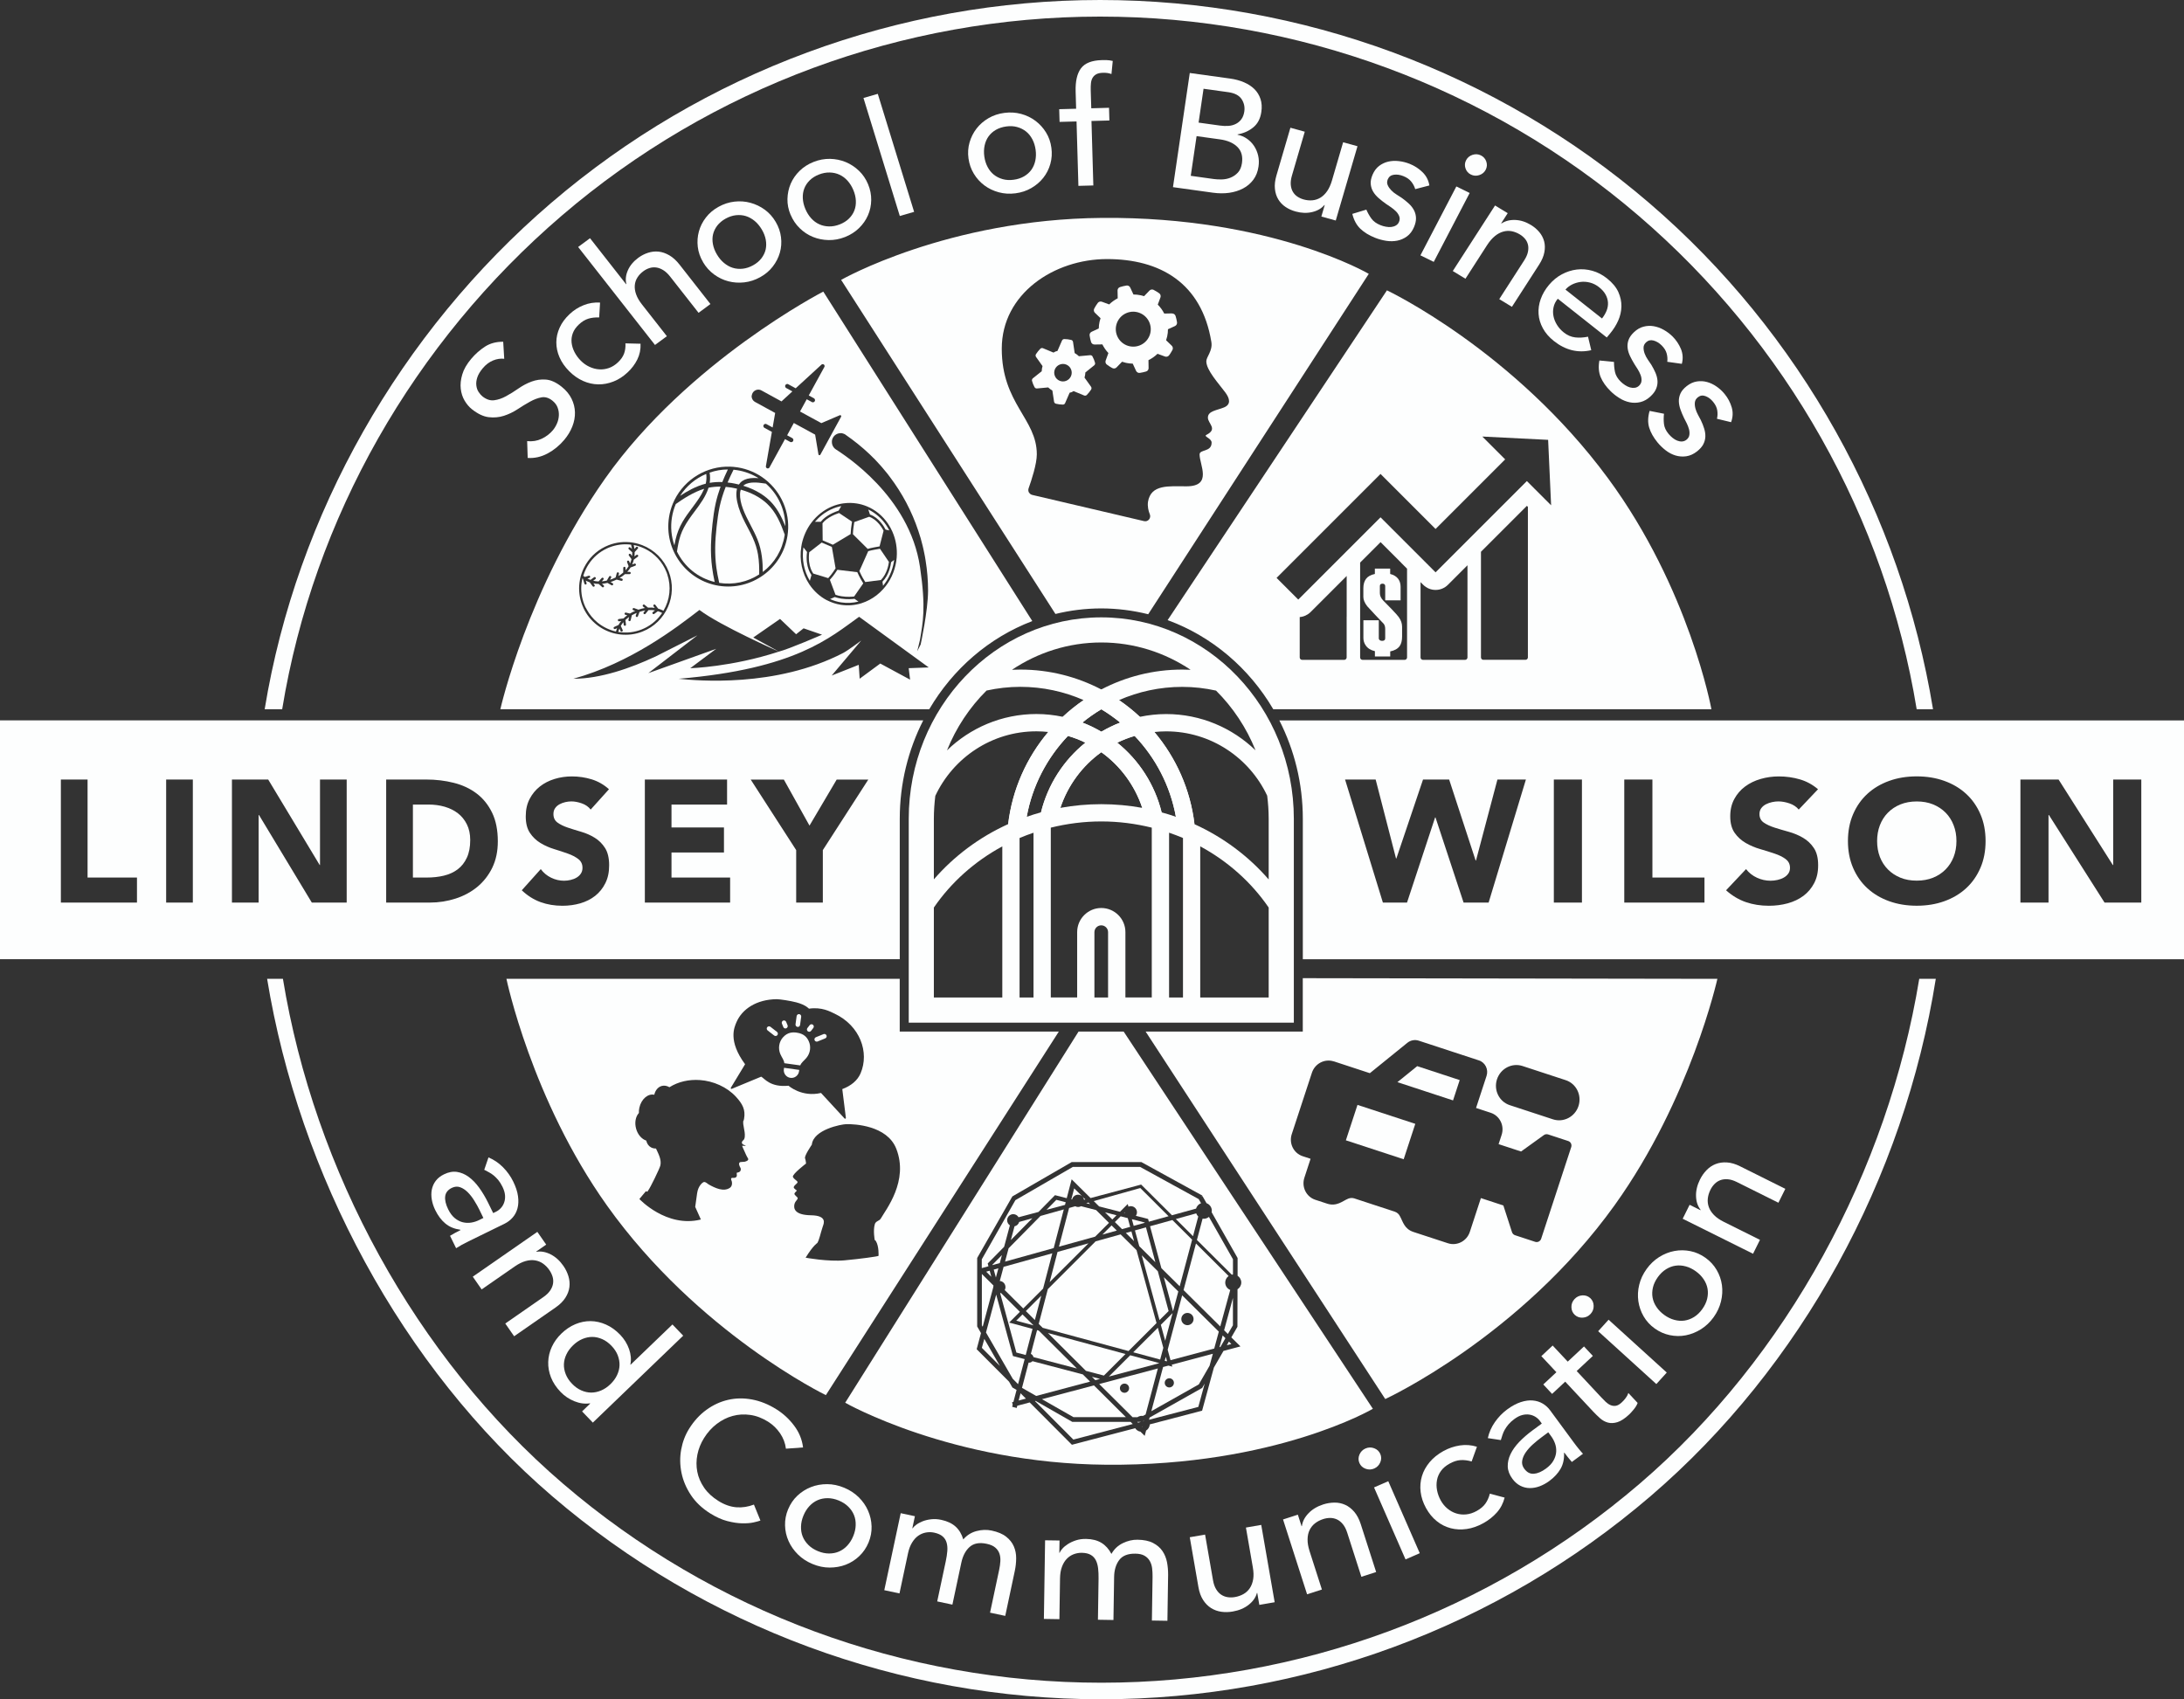 <?xml version="1.0" encoding="UTF-8"?>
<svg id="Layer_4" data-name="Layer 4" xmlns="http://www.w3.org/2000/svg" viewBox="0 0 527.77 410.67">
  <rect x="0" y="0" width="527.77" height="410.67" fill="#333333" stroke="none"/>
  <defs>
    <style>
      .cls-1 {
        fill: none;
      }

      .cls-2, .cls-3 {
        fill: #fdfefe;
      }

      .cls-3 {
        fill-rule: evenodd;
      }
    </style>
  </defs>
  <g>
    <path class="cls-2" d="M167.19,122.84c.1-.14.21-.28.31-.42l.1-.14c.91-1.23,1.85-2.51,2.46-3.92.03-.08.06-.15.1-.23-2.53.77-4.98,2.36-6.85,3.68-.45,1.04-.76,2.15-.94,3.28-.36,2.26-.15,4.56.6,6.71.08-.43.17-.89.27-1.35.36-1.58.92-3,1.7-4.34.67-1.15,1.47-2.23,2.25-3.28Z"/>
    <path class="cls-2" d="M176.67,116.71c.62.1,1.25.23,1.88.39.23-.35.52-.65.87-.88.68-.45,1.57-.68,2.7-.7.37,0,.76,0,1.18.04-1.56-.98-3.33-1.64-5.16-1.93-.29-.05-.59-.08-.88-.11-.37.73-.95,1.93-1.44,3.08.28.03.57.07.86.12Z"/>
    <path class="cls-2" d="M170.66,114.53c-2.6,1.09-4.8,2.94-6.31,5.3,1.51-1,3.72-2.31,6.2-2.94.18-.8.22-1.6.11-2.37Z"/>
    <path class="cls-2" d="M171.5,116.69c.96-.17,1.98-.23,3.05-.19.37-.93.82-1.95,1.34-3.04-1.5,0-2.98.26-4.41.76.14.83.15,1.66.02,2.48Z"/>
    <path class="cls-2" d="M181.92,129.98c-.38-.84-.82-1.68-1.25-2.49-.82-1.56-1.66-3.18-2.19-4.92-.55-1.82-.68-3.32-.37-4.47-.94-.22-1.86-.37-2.74-.44-.65,1.65-1.12,3.21-1.46,4.75-.35,1.62-.56,3.31-.74,4.89-.21,1.85-.32,3.47-.34,4.96-.02,1.76.07,3.37.28,4.92.15,1.08.36,2.22.69,3.69,0,0,0,0,.01,0,3.37.53,6.79-.19,9.65-2.05,0-.02,0-.04,0-.06.02-1.32,0-3.06-.29-4.77-.23-1.34-.64-2.65-1.26-4.01Z"/>
    <path class="cls-2" d="M185.37,121.74c-1.66-1.55-3.8-2.69-6.36-3.4-.11.31-.17.66-.18,1.03-.03,1.08.2,2.27.71,3.63.5,1.33,1.17,2.62,1.82,3.87.59,1.13,1.19,2.29,1.68,3.49,1.1,2.72,1.29,5.57,1.29,7.87,2.84-2.16,4.71-5.27,5.27-8.82.01-.07.02-.13.03-.2,0,0,0,0,0-.01-.96-2.66-2.08-5.43-4.26-7.46Z"/>
    <path class="cls-2" d="M179.83,117.21c-.08.06-.15.12-.22.18.02,0,.04.01.06.02,2.92.91,5.34,2.38,6.98,4.27,1.36,1.57,2.28,3.36,3.13,5.5-.02-3.92-1.72-7.69-4.7-10.3-.06-.01-.13-.02-.2-.03-1.15-.18-2.05-.26-2.76-.24-.65.02-1.6.1-2.29.6Z"/>
    <path class="cls-2" d="M141.32,139.43l.95-.29c.15-.04.3.04.34.18.04.15-.04.3-.18.34l-.48.15c.24.13.49.24.75.33l.85-.63c.12-.09.29-.07.38.06.09.12.07.29-.06.39l-.52.39c.42.1.85.15,1.3.17l.75-.82c.1-.11.28-.12.39-.02.11.1.12.28.02.39l-.39.43c.4-.03.81-.1,1.22-.19l.56-.97c.08-.13.24-.18.38-.1.13.08.18.24.1.38l-.28.49c.2-.06.4-.13.6-.21.27-.1.52-.22.77-.34l.27-1.04c.04-.15.19-.23.34-.2.15.04.23.19.2.34l-.14.55c.43-.25.82-.53,1.17-.84v-1.11c0-.15.12-.28.27-.28.15,0,.28.12.28.27v.58c.29-.31.54-.64.75-.99l-.37-.99c-.05-.14.02-.3.16-.35.14-.05.3.02.35.16l.2.53c.15-.34.27-.69.36-1.06l-.63-.87c-.09-.12-.06-.29.06-.38.12-.09.29-.06.38.06l.32.44c.03-.3.05-.6.04-.91l-.82-.74c-.11-.1-.12-.28-.02-.39.1-.11.28-.12.39-.02l.39.35c-.05-.35-.12-.69-.21-1.04-1.76-.23-3.56,0-5.23.65-.06.02-.12.05-.18.07h-.01c-.14.06-.28.13-.42.19-1.83.85-3.37,2.19-4.46,3.88-.22.35-.43.71-.61,1.08-.26.54-.48,1.09-.65,1.66.11.09.22.17.33.25.02.01.04.02.06.04Z"/>
    <path class="cls-2" d="M141.56,146.85c.08.17.17.34.26.5.65,1.18,1.5,2.21,2.54,3.07.06.05.11.09.17.14,1.27,1,2.75,1.71,4.32,2.06.07-.26.15-.53.26-.81l-.44.2c-.05.02-.1.03-.16.02-.09-.01-.17-.07-.21-.16-.06-.14,0-.3.14-.36l1.03-.47c.17-.32.38-.64.64-.95l-.49.06s-.05,0-.08,0c-.12-.02-.21-.11-.23-.24-.02-.15.09-.29.24-.31l1.12-.14c.27-.26.57-.52.92-.77l-.45-.11c-.15-.03-.24-.18-.2-.33.03-.15.18-.24.33-.2l.96.23c.38-.23.8-.44,1.27-.64l-.45-.16c-.14-.05-.22-.21-.17-.35.05-.14.21-.22.35-.17l1.05.38c.55-.19,1.07-.32,1.56-.4l-.43-.35c-.12-.1-.14-.27-.04-.39s.27-.14.39-.04l.84.69c.59-.04,1.13-.02,1.63.06l-.29-.38c-.09-.12-.07-.29.05-.39.12-.09.29-.07.38.05l.67.89c.48.14.91.32,1.29.52,1.57-2.66,1.91-5.83.93-8.78-.04-.11-.08-.23-.13-.37v-.03s-.04-.07-.05-.11c-.97-2.49-2.83-4.52-5.24-5.7-.08-.04-.16-.08-.24-.11-.19-.09-.4-.18-.61-.26-.38-.15-.78-.28-1.18-.38-.22-.06-.44-.11-.66-.15.07.31.13.63.17.95l.4-.45c.1-.11.28-.12.39-.02.11.1.12.28.02.39l-.76.84c0,.35-.01.7-.05,1.04l.48-.35c.12-.09.29-.06.38.06.09.12.06.29-.06.38l-.95.69c-.09.37-.22.76-.4,1.17l.54-.2c.14-.05.3.02.35.16.05.14-.02.3-.16.35l-1.12.42c-.22.36-.48.72-.8,1.06h.56c.15,0,.28.12.28.27s-.12.28-.27.28h-1.13c-.37.33-.8.64-1.29.93l.55.15c.15.04.23.19.2.34-.04.14-.17.22-.31.2,0,0-.02,0-.03,0l-1.13-.3c-.25.12-.52.24-.81.35-.23.09-.45.17-.66.24l.5.29c.13.08.18.24.1.38-.06.1-.17.15-.28.13-.03,0-.06-.02-.09-.03l-.97-.56c-.47.11-.91.18-1.33.22l.41.37c.11.1.12.28.02.39-.06.07-.16.1-.25.09-.05,0-.1-.03-.14-.07l-.83-.75c-.46,0-.89-.06-1.29-.14l.28.38c.09.12.07.29-.06.38-.06.05-.14.06-.21.05-.07-.01-.13-.05-.18-.11l-.71-.95c-.34-.12-.66-.27-.95-.42l.19.61c.04.15-.04.3-.18.34-.04.01-.08.01-.12,0-.1-.02-.19-.09-.22-.19l-.35-1.16s-.02-.04-.03-.06c0,0,0,0,0,0-.04-.03-.07-.05-.11-.08-.04.15-.07.31-.1.46-.05.25-.09.51-.12.77-.19,1.71.04,3.46.67,5.07.1.26.21.52.33.77Z"/>
    <path class="cls-2" d="M158.1,148.36c-.06.05-.14.06-.21.05-.07-.01-.13-.05-.18-.11-.09-.12-.07-.29.05-.38l.53-.4c-.51-.09-1.03-.12-1.58-.08l-.72.89c-.06.08-.16.11-.26.1-.05,0-.09-.03-.13-.06-.12-.1-.14-.27-.04-.39l.37-.45c-.45.07-.92.19-1.39.35l-.38,1.05c-.05.13-.17.2-.3.18-.02,0-.03,0-.05-.01-.14-.05-.22-.21-.17-.35l.22-.62c-.42.17-.81.36-1.17.56l-.29,1.21c-.03.14-.17.23-.31.21,0,0-.01,0-.02,0-.15-.03-.24-.18-.2-.33l.16-.67c-.33.23-.63.47-.9.73l.14,1.09c.02.15-.09.29-.24.31-.03,0-.05,0-.08,0-.12-.02-.21-.11-.23-.24l-.08-.64c-.24.28-.44.58-.62.9l.45,1.01c.06.14,0,.3-.14.36-.05.02-.1.03-.16.02-.09-.01-.17-.07-.21-.16l-.27-.59c-.11.27-.21.54-.28.83.02,0,.04,0,.07.01.72.11,1.46.15,2.19.12.25-.01.49-.03.73-.06.89-.11,1.77-.33,2.62-.66,1.9-.74,3.53-2,4.72-3.63.08-.1.15-.21.23-.33.01-.02.02-.04.04-.05-.34-.17-.68-.32-1.04-.42l-.89.67Z"/>
    <path class="cls-2" d="M172.7,140.65c-.29-1.35-.49-2.48-.62-3.54-.23-1.74-.32-3.59-.27-5.49.04-1.58.16-3.24.37-5.07.17-1.51.39-3.25.77-4.94.29-1.3.69-2.65,1.18-4.01-1.01-.01-1.99.08-2.91.27-.67,2.14-2.03,3.96-3.35,5.72-.46.61-.93,1.24-1.36,1.87-.98,1.44-1.63,2.67-2.05,3.9-.43,1.27-.66,2.59-.87,3.94,1.82,3.72,5.12,6.38,9.11,7.35Z"/>
  </g>
  <g>
    <path class="cls-2" d="M463.17,171.4c-7.58-46.25-31.46-88.62-67.24-119.3-36.17-31.01-82.37-48.09-130.08-48.09s-93.91,17.08-130.08,48.09c-35.78,30.68-60.01,73.05-67.58,119.3h-4.23c7.73-47.18,32.71-91.05,69.21-122.34C170.07,17.42,217.19,0,265.86,0s95.79,17.42,132.68,49.06c36.49,31.29,60.85,75.16,68.58,122.34h-3.95Z"/>
    <path class="cls-2" d="M266.15,410.67c-48.67,0-95.79-17.42-132.68-49.05-36.49-31.29-61.19-77.88-68.92-125.06h3.82c7.58,46.25,31.92,91.35,67.7,122.02,36.17,31.01,82.36,48.09,130.08,48.09s93.91-17.08,130.07-48.09c35.78-30.68,59.99-75.77,67.57-122.02h4c-7.67,48.3-32.48,93.77-68.97,125.06-36.89,31.63-84.01,49.05-132.68,49.05Z"/>
  </g>
  <g>
    <polygon class="cls-2" points="337.69 261.53 351.13 265.94 352.74 261.03 342.47 257.66 337.69 261.53"/>
    <rect class="cls-2" x="329.11" y="266.22" width="9.01" height="14.7" transform="translate(-30.26 505.39) rotate(-71.85)"/>
  </g>
  <g>
    <path class="cls-2" d="M283.23,75.74l-1.89.04c-.4-.8-.92-1.52-1.56-2.16l.65-1.75c.13-.36.01-.76-.3-.99-.19-.14-.38-.27-.58-.39-.26-.17-.52-.31-.78-.44-.33-.17-.73-.09-.99.17l-1.31,1.36c-.26-.09-.54-.16-.82-.22-.59-.13-1.17-.19-1.75-.19l-.78-1.68c-.16-.35-.53-.55-.91-.48-.53.08-1.05.21-1.56.37-.36.12-.6.45-.59.83l.04,1.88c-.76.39-1.45.89-2.06,1.48l-1.77-.65c-.35-.13-.75-.02-.98.28-.16.22-.32.44-.47.68-.14.23-.28.47-.4.71-.17.33-.1.74.17,1l1.36,1.31c-.09.27-.17.56-.24.85-.12.55-.18,1.09-.19,1.63l-1.73.8c-.34.16-.54.53-.48.9.08.53.19,1.06.35,1.57.11.37.45.61.83.61l1.9-.03c.38.76.87,1.47,1.46,2.09l-.66,1.81c-.13.35-.02.75.28.97.23.18.47.35.73.51.2.12.41.24.61.35.34.17.75.11,1.01-.17l1.33-1.37c.31.1.63.2.95.27.54.12,1.09.18,1.63.19l.81,1.75c.16.34.53.54.9.49.51-.08,1.01-.19,1.52-.34.37-.11.61-.45.6-.83l-.03-1.91c.8-.39,1.54-.91,2.19-1.54l1.8.66c.35.13.75.02.98-.28.16-.21.31-.42.44-.65.14-.23.27-.45.39-.67.17-.34.1-.75-.17-1.01l-1.37-1.32c.09-.3.19-.61.26-.92.13-.58.19-1.16.19-1.74l1.71-.78c.35-.17.54-.54.48-.92-.08-.51-.2-1.01-.35-1.51-.12-.36-.45-.6-.83-.6ZM277.75,81.2c-.91,2.15-3.39,3.15-5.54,2.24-2.15-.91-3.15-3.39-2.24-5.54.91-2.15,3.39-3.15,5.54-2.23,2.15.91,3.15,3.39,2.24,5.54Z"/>
    <path class="cls-2" d="M264.02,86.15c-.12-.21-.34-.33-.58-.31l-2.72.25c-.3-.3-.65-.54-1.02-.76l-.4-2.69c-.04-.24-.21-.44-.45-.49-.54-.13-1.09-.2-1.65-.21-.25,0-.47.14-.57.37l-1.09,2.5c-.17.05-.33.09-.5.15-.16.07-.31.16-.46.25l-2.53-1.05c-.22-.1-.49-.05-.66.13-.4.4-.74.83-1.04,1.29-.13.21-.13.47.01.68l1.57,2.21c-.11.41-.19.83-.2,1.25l-2.13,1.7c-.19.15-.27.4-.21.63.07.27.16.52.26.78.11.25.22.49.35.74.12.21.34.33.58.31l2.72-.25c.3.3.65.54,1.01.76l.41,2.69c.04.24.22.43.46.49.54.13,1.09.2,1.65.21.25,0,.47-.13.56-.36l1.09-2.51c.17-.05.33-.08.5-.14.16-.07.31-.16.46-.25l2.53,1.05c.22.1.49.05.66-.12.39-.4.74-.83,1.04-1.3.13-.21.13-.47-.01-.68l-1.58-2.21c.11-.41.19-.83.21-1.26l2.12-1.7c.19-.15.27-.39.21-.62-.07-.27-.16-.53-.26-.78-.1-.26-.22-.5-.35-.74ZM257.66,92.03c-1.08.44-2.31-.09-2.75-1.17-.44-1.09.08-2.31,1.17-2.75,1.08-.44,2.31.08,2.75,1.17.44,1.08-.09,2.31-1.17,2.75Z"/>
  </g>
  <g>
    <path class="cls-2" d="M192.71,248.18s.1,0,.15,0c.24-.03.45-.22.48-.48l.27-1.98c.04-.3-.17-.58-.47-.63-.3-.04-.58.17-.63.47l-.27,1.98c-.04.3.17.58.47.63Z"/>
    <path class="cls-2" d="M189.29,248.21c.1.24.34.37.58.34.05,0,.09-.02.14-.04.28-.12.42-.44.31-.72l-.34-.83c-.12-.28-.44-.42-.72-.31-.28.12-.42.44-.31.72l.34.83Z"/>
    <path class="cls-2" d="M186.18,248.15c-.24-.19-.59-.14-.78.1-.19.24-.14.59.1.78l1.58,1.23c.12.09.27.13.41.11.14-.02.28-.09.37-.21.19-.24.14-.59-.1-.78l-1.58-1.23Z"/>
    <path class="cls-2" d="M197.43,251.74s.09-.02.14-.04l1.85-.75c.28-.12.42-.44.31-.72-.12-.28-.44-.42-.72-.31l-1.85.75c-.28.12-.42.44-.31.72.1.24.34.37.58.34Z"/>
    <path class="cls-2" d="M195.62,249.35c.14-.02.28-.09.37-.21l.55-.71c.19-.24.14-.59-.1-.78-.24-.19-.59-.14-.78.1l-.55.71c-.19.24-.14.59.1.78.12.09.27.13.41.11Z"/>
    <path class="cls-2" d="M189.47,258.06s0,0,0,0l-.05.34c-.14,1.01.57,1.95,1.58,2.09,1.02.14,1.95-.57,2.09-1.58l.05-.34c-3.12-.43-3.61-.5-3.67-.51,0,0,0,0,0,0Z"/>
    <path class="cls-2" d="M192.52,249.56c-.96-.13-2.2-.12-3.33,1.16-.96,1.09-1.2,2.68-.61,4.04.42.95.84,1.33.96,2.19.15.02,3.69.51,3.84.53.35-.8.85-1.04,1.52-1.85.94-1.15,1.14-2.74.51-4.06-.38-.8-1.06-1.76-2.89-2.01Z"/>
  </g>
  <g>
    <polygon class="cls-2" points="274.65 302.13 270.8 298.32 264.76 300 253.21 311.55 251.01 319.95 251.97 320.9 272.71 326.51 279.48 319.75 274.65 302.13"/>
    <polygon class="cls-2" points="266.39 298.37 269.88 297.4 268.61 296.15 266.39 298.37"/>
    <polygon class="cls-2" points="247.9 316.85 250.08 319.02 251.62 313.13 247.9 316.85"/>
    <polygon class="cls-2" points="253.65 309.85 263.03 300.48 255.56 302.55 253.65 309.85"/>
    <polygon class="cls-2" points="265.82 333.25 263.87 332.73 264.69 333.55 265.82 333.25"/>
    <polygon class="cls-2" points="249.74 320.3 249.74 320.29 247.09 317.66 245.57 319.18 249.74 320.3"/>
    <path class="cls-2" d="M251.02,321.57l-.41-.11-1.5,5.74c.32.14.55.43.63.78l10.49,2.75-9.21-9.16Z"/>
    <polygon class="cls-2" points="280.52 320.17 281.57 324.03 283.36 317.34 280.52 320.17"/>
    <polygon class="cls-2" points="281.24 308.66 283.47 316.9 284.74 312.12 281.24 308.66"/>
    <polygon class="cls-2" points="253.24 322.16 262.42 331.3 266.76 332.44 271.98 327.23 253.24 322.16"/>
    <polygon class="cls-2" points="275.31 301.18 279.2 305.04 276.93 296.62 274.26 297.36 275.31 301.18"/>
    <polygon class="cls-2" points="281.12 325.73 279.8 320.88 273.85 326.81 280.36 328.57 281.12 325.73"/>
    <polygon class="cls-2" points="279.79 307.22 275.91 303.38 280.2 319.03 282.4 316.85 279.79 307.22"/>
    <polygon class="cls-2" points="272.06 297.97 274.05 299.94 273.41 297.6 272.06 297.97"/>
    <polygon class="cls-2" points="273.52 294.65 273.96 296.26 276.63 295.52 276.61 295.44 273.52 294.65"/>
    <path class="cls-2" d="M288.3,298.75l1.26-4.75c-.22-.21-.39-.47-.49-.76l-4.93,1.37,4.15,4.14Z"/>
    <path class="cls-2" d="M275.73,343.63h-.88s0,.01,0,.02l.17.17.71-.19Z"/>
    <polygon class="cls-2" points="276.43 343.36 276.14 343.52 276.4 343.45 276.43 343.36"/>
    <polygon class="cls-2" points="241.63 330.11 237.86 323.58 237.27 325.74 241.63 330.11"/>
    <polygon class="cls-2" points="297.56 324.82 296.97 324.23 296.47 325.1 297.56 324.82"/>
    <polygon class="cls-2" points="247.61 328.46 244.78 327.72 244.73 327.51 240.73 312.87 238.27 322.03 244.74 333.23 246.02 334.52 247.61 328.46"/>
    <polygon class="cls-2" points="242.12 303.32 239.82 305.65 239.84 305.74 241.6 305.25 242.12 303.32"/>
    <path class="cls-2" d="M265.62,334.48l8.07,8.02h1.18c.31-.21.68-.33,1.08-.33.09,0,.17.01.25.03l.64-.36,2.96-11.12-14.18,3.77ZM271.74,336.6c-.61,0-1.11-.49-1.11-1.11s.49-1.11,1.11-1.11,1.11.5,1.11,1.11-.5,1.11-1.11,1.11Z"/>
    <path class="cls-2" d="M249.46,294.42l-3.17.89c-.15.53-.58.95-1.13,1.06l-.89,3.32,5.19-5.26Z"/>
    <path class="cls-2" d="M264.66,298.85l3.33-3.32-3.12-3.09-3.63-.93c-.21.12-.45.19-.71.19s-.48-.07-.69-.18l-1.49.42-2.45,9.35,8.77-2.43Z"/>
    <polygon class="cls-2" points="262.49 290.77 263.42 291.01 263.03 290.62 262.49 290.77"/>
    <path class="cls-2" d="M286.01,311.78l8.87,8.79,2.41-8.82c-.71-.29-1.21-.98-1.21-1.79,0-.65.32-1.22.82-1.58l-7.89-7.86-3,11.26Z"/>
    <polygon class="cls-2" points="277.91 296.35 280.65 306.48 285.08 310.86 288.08 299.6 283.31 294.85 277.91 296.35"/>
    <polygon class="cls-2" points="254.63 301.63 257.07 292.28 251.44 293.86 243.73 301.68 242.87 304.9 254.63 301.63"/>
    <path class="cls-2" d="M261.68,332.16l-12.18-3.2c-.2.22-.49.36-.81.36-.04,0-.08-.02-.12-.02l-1.6,6.11,3.42,1.95,13.03-3.46-1.74-1.73Z"/>
    <path class="cls-2" d="M247.87,327.47l1.65-6.31-5.65-1.53.53-.54,2.06-2.06-4.57-4.55c-.06.02-.13.03-.2.04l3.92,14.36,2.25.59Z"/>
    <polygon class="cls-2" points="252.9 292.38 257.36 291.19 257.53 290.55 255.27 289.97 252.9 292.38"/>
    <polygon class="cls-2" points="241.26 306.52 240.14 306.83 240.66 308.74 241.26 306.52"/>
    <polygon class="cls-2" points="239.55 308.56 239.16 307.1 238.32 307.33 239.55 308.56"/>
    <polygon class="cls-2" points="258.65 290.84 258.62 290.83 258.62 290.85 258.65 290.84"/>
    <path class="cls-2" d="M261.97,289.95l.3-.08-.69-.68c.2.21.33.47.38.76Z"/>
    <path class="cls-2" d="M258.88,289.84l.19.05c.15-.66.74-1.16,1.45-1.16.39,0,.75.16,1.02.41l-1.96-1.94-.69,2.65Z"/>
    <polygon class="cls-2" points="295.46 322.74 294.69 325.58 294.92 325.52 296.13 323.41 295.46 322.74"/>
    <path class="cls-2" d="M290.9,294.54c-.1,0-.2-.01-.29-.03l-1.37,5.16,8.42,8.38c.09-.02.19-.03.29-.03v-3.69l-5.81-10.24c-.34.28-.76.45-1.23.45Z"/>
    <path class="cls-2" d="M240.02,311.06c0-.13.02-.26.06-.38l-2.81-2.79v12.4l.2.35,2.55-9.52s0-.04,0-.06Z"/>
    <polygon class="cls-2" points="246.16 338.47 247.91 338.01 246.62 336.72 246.16 338.47"/>
    <polygon class="cls-2" points="295.81 321.49 296.72 322.39 297.94 320.29 297.94 313.68 295.81 321.49"/>
    <path class="cls-2" d="M283.16,329.81l.13.47-.93-.25-1.3.34-2.84,10.68,11.47-6.47,2.61-4.52.79-2.89-9.92,2.64ZM282.57,335.31c-.61,0-1.11-.5-1.11-1.11s.5-1.11,1.11-1.11,1.11.5,1.11,1.11-.5,1.11-1.11,1.11Z"/>
    <path class="cls-2" d="M238.86,306.01l-.18-.66.15-.15,3.82-3.88,1.39-5.18c-.4-.27-.66-.72-.66-1.23,0-.82.67-1.48,1.48-1.48.55,0,1.03.31,1.28.75l4.81-1.28,4-4.06.21.06,2.62.67,1.19-4.56.58.58,3.99,3.95,12.22-3.26.23.23,7.22,7.19,5.82-1.61c.17-.6.62-1.09,1.21-1.3l-.57-1-14.17-7.78h-16.24l-13.89,8.04-8.12,14.3v2.12l1.59-.44Z"/>
    <polygon class="cls-2" points="276.07 344.71 275.95 344.74 276.04 344.83 276.07 344.71"/>
    <polygon class="cls-2" points="272.07 342.49 264.35 334.81 251.79 338.15 259.41 342.49 272.07 342.49"/>
    <polygon class="cls-2" points="273.12 327.53 267.96 332.68 280.13 329.45 280.14 329.43 273.12 327.53"/>
    <polygon class="cls-2" points="271.14 297.05 273.11 296.5 272.53 294.39 270.81 293.95 269.41 295.34 271.14 297.05"/>
    <path class="cls-2" d="M242.98,311.06c0,.26-.07.5-.19.71l4.48,4.45,4.79-4.79,2.23-8.54-11.77,3.27-.92,3.42c.77.06,1.37.69,1.37,1.47Z"/>
    <polygon class="cls-2" points="268.79 294.72 269.81 293.7 267.03 292.99 268.79 294.72"/>
    <polygon class="cls-2" points="281.46 328.87 281.88 328.98 282.01 328.95 281.72 327.9 281.46 328.87"/>
    <path class="cls-2" d="M265.6,291.56l5.05,1.29,1.87-1.87.17.64c.18-.08.37-.12.58-.12.82,0,1.48.67,1.48,1.48,0,.32-.1.61-.27.85l2.96.76.18.66,4.77-1.32-6.83-6.81-.73.2-10.53,2.95,1.31,1.3Z"/>
    <polygon class="cls-2" points="273.74 344.15 273.21 343.63 259.11 343.63 259.03 343.58 250.26 338.56 250.1 338.6 259.38 347.91 273.74 344.15"/>
    <path class="cls-2" d="M271.65,293.11l.15.04c0-.05-.02-.11-.02-.16,0,0,0-.01,0-.02l-.14.14Z"/>
    <polygon class="cls-2" points="290.51 335.42 290.43 335.47 277.81 342.58 277.66 343.12 289.58 340.01 291.12 334.37 290.51 335.42"/>
    <path class="cls-2" d="M294.54,321.83l-8.87-8.78-3.5,13.15.69,2.52,10.56-2.81,1.11-4.09ZM286.95,320.26c-.82,0-1.48-.67-1.48-1.48s.66-1.48,1.48-1.48,1.48.66,1.48,1.48-.67,1.48-1.48,1.48Z"/>
  </g>
  <g>
    <path class="cls-2" d="M195.02,133.4l-.87-1.11c-.43,2.84.12,5.69,1.55,8.08l.39-1.4c-.16-.23-.44-.68-.69-1.35-.32-.87-.64-2.31-.38-4.22Z"/>
    <path class="cls-2" d="M201.03,132.18c-.7-.31-2.04-.88-2.47-1.06l-3.01,2.34c-.24,1.78.05,3.11.35,3.92.23.62.49,1.03.62,1.23l3.62,1.11c.31-.33,1.02-1.15,1.78-2.37l-.9-5.17Z"/>
    <path class="cls-2" d="M202.64,123.43l.65-1.12c-1.65.33-3.24,1.05-4.61,2.12-.64.49-1.22,1.06-1.75,1.67h1.41c1.24-1.61,3.63-2.47,4.29-2.68Z"/>
    <path class="cls-2" d="M212.55,132.05l.97-3.79c-.3-.59-1.47-2.66-3.48-3.37l-3.6,1.28c-.1.57-.31,1.92-.33,2.94l3.57,3.54c.81-.25,2.25-.49,2.88-.6Z"/>
    <path class="cls-2" d="M203.27,144.67c-.55-.09-1.07-.22-1.55-.38l-1.14.49c.85.39,1.75.66,2.68.8,1.39.22,2.82.15,4.19-.19l-.96-.67c-.47.06-1.77.18-3.22-.05Z"/>
    <path class="cls-2" d="M214,127.98l.9.21c-.23-.45-.49-.89-.77-1.31-1.11-1.63-2.58-2.91-4.3-3.74l.4,1.2c2.18.77,3.44,2.98,3.77,3.63Z"/>
    <path class="cls-2" d="M198.76,126.46l.04,4.14c.52.22,1.8.76,2.46,1.05l4.3-2.57c.02-.83.15-1.86.27-2.59.02-.16.05-.29.07-.41l-3.13-2.1c-.65.21-2.89,1.02-4.01,2.47Z"/>
    <path class="cls-2" d="M202.36,137.7c-.77,1.23-1.49,2.07-1.82,2.42l1.36,3.62c.45.16.94.28,1.45.36,1.37.22,2.6.11,3.06.05l2.2-3.17c-.27-.43-.88-1.42-1.44-2.7l-4.81-.58Z"/>
    <path class="cls-2" d="M213.25,140.57l.14,1c1.38-1.68,2.29-3.72,2.64-5.93.02-.11.03-.22.05-.33l-.74.56c-.08.69-.47,3.05-2.09,4.71Z"/>
    <path class="cls-2" d="M212.64,132.62c-.54.09-2.05.34-2.83.58l-2.14,4.81c.56,1.28,1.16,2.25,1.42,2.65l3.79-.49c1.49-1.54,1.86-3.75,1.93-4.37l-2.16-3.18Z"/>
  </g>
  <path class="cls-2" d="M336.37,147.29c-.66-.68-1.37-1.4-2.12-2.17-.54-.57-.8-1.16-.8-1.76v-1.74c0-.37.22-.56.66-.56.18,0,.33.05.45.15.12.1.18.24.18.42v3.46h3.72v-3.24c0-.77-.19-1.41-.56-1.93-.43-.59-1.08-.99-1.96-1.21v-1.29h-3.7v1.29c-1,.21-1.71.61-2.14,1.19-.43.58-.64,1.33-.64,2.26v2.11c0,.7.31,1.44.94,2.25.14.18.8.89,1.98,2.14.71.77,1.38,1.47,2.01,2.11.23.31.35.72.35,1.24v2.23c0,.22-.06.38-.19.48-.13.11-.32.16-.57.16-.22,0-.4-.06-.56-.17-.15-.12-.23-.27-.23-.47v-4.34h-3.72v4.29c0,.66.19,1.26.56,1.79.48.7,1.22,1.16,2.22,1.39v1.29h3.7v-1.23c1.05-.21,1.81-.64,2.28-1.28.39-.55.59-1.32.59-2.3v-2.38c0-.8-.26-1.57-.78-2.3-.25-.36-.8-.98-1.66-1.87Z"/>
  <g>
    <path class="cls-3" d="M110.64,196.54c-.91-.7-1.98-1.22-3.2-1.58-1.23-.35-2.51-.52-3.86-.52h-3.8v17.64h3.35c1.49,0,2.87-.15,4.15-.46,1.28-.31,2.39-.82,3.33-1.53.94-.71,1.67-1.65,2.21-2.81.54-1.16.81-2.58.81-4.26,0-1.46-.27-2.72-.81-3.8-.54-1.08-1.26-1.97-2.17-2.67Z"/>
    <path class="cls-3" d="M470.16,196.4c-.84-.85-1.85-1.52-3.03-2-1.18-.48-2.49-.71-3.94-.71s-2.77.24-3.94.71c-1.18.48-2.18,1.14-3.03,2-.84.85-1.49,1.87-1.94,3.04-.45,1.18-.67,2.45-.67,3.82s.22,2.68.67,3.84c.45,1.16,1.1,2.17,1.94,3.02.84.85,1.85,1.52,3.03,2s2.49.71,3.94.71,2.77-.24,3.94-.71c1.18-.48,2.18-1.14,3.03-2,.84-.85,1.49-1.86,1.94-3.02.45-1.16.68-2.44.68-3.84s-.22-2.65-.68-3.82c-.45-1.18-1.1-2.19-1.94-3.04Z"/>
  </g>
  <g>
    <g>
      <path class="cls-1" d="M277.64,125.56c.29-.35.37-.83.2-1.25-.34-.85-.58-1.91-.45-3,.71-4.31,5.05-3.77,9.29-3.77,6.36,0,3.18-5.19,3.18-7.7,0-1.29,2.91-.52,2.91-2.86,0-1.08-2.06-1.46-1.25-1.88,2.83-1.44.35-2.73.35-4.16,0-1.61,2.12-1.74,3.88-2.46,1.77-.72,1.41-2.16.35-3.6-1.61-2.19-4.61-5.39-4.61-7.55,0-1.1,1.57-2.52,1.22-4.67-2.35-14.34-12.45-20.04-25.22-20.04s-25.43,8.35-25.43,21.66,8.47,16.9,8.47,25.53c0,2.33-1.27,6.22-1.99,8.23-.12.33-.09.69.08.99.17.31.46.52.79.6l27.01,6.33c.44.1.91-.05,1.2-.39Z"/>
      <polygon class="cls-1" points="313.74 144.91 323.67 134.97 333.61 125.03 337.64 129.06 341.67 133.09 341.67 133.09 341.67 133.09 344.29 135.71 346.91 138.33 357.94 127.3 368.98 116.27 371.9 119.2 374.83 122.13 374.48 114.22 374.12 106.32 366.17 105.91 358.21 105.51 360.97 108.27 363.73 111.03 355.32 119.44 346.91 127.85 340.26 121.2 333.61 114.54 333.06 115.09 332.51 115.64 332.51 115.64 320.5 127.65 308.49 139.66 311.12 142.28 313.74 144.91"/>
      <path class="cls-1" d="M368.98,122.26l-5.55,5.55-5.55,5.55v25.53c0,.16.07.31.17.41s.25.17.41.17h10.18c.16,0,.31-.07.41-.17s.17-.25.17-.41v-36.38l-.12-.12-.12-.12Z"/>
      <path class="cls-1" d="M349.91,141.33c-.41.41-.89.72-1.4.93-.51.21-1.05.31-1.59.31s-1.08-.1-1.59-.31c-.51-.21-.99-.52-1.4-.93l-.32-.32-.32-.32v18.2c0,.16.07.31.17.41.11.11.25.17.41.17h10.18c.16,0,.31-.07.41-.17.11-.11.17-.25.17-.41v-22.27l-2.36,2.36-2.36,2.36Z"/>
      <path class="cls-1" d="M202.93,104.7c-.07,0-.14.02-.21.03-.07.01-.14.03-.2.05-.07.02-.13.04-.2.07-.06.03-.13.06-.19.09-.06.03-.12.07-.18.11-.06.04-.11.08-.17.12s-.1.09-.15.14-.1.1-.14.15c-.04.05-.08.11-.12.17s-.07.12-.11.18c-.03.06-.06.12-.09.19-.03.06-.05.13-.07.2-.02.07-.04.13-.05.2-.01.07-.02.14-.03.21,0,.07-.01.14,0,.21s0,.14.01.21c0,.07.02.14.03.21s.03.13.05.2c.02.07.04.13.07.2.03.06.06.13.09.19.03.06.07.12.11.18.04.06.08.11.12.17.04.05.09.1.14.15.05.05.1.1.15.14.05.04.11.08.17.12l.02.02c1.88,1.25,17.77,11.21,20.33,28.41,1.49,10.04.68,13.4,0,17.6l-.67,2.77.83-1.63s1.77-8.09,1.79-13c0-2.46-.2-4.9-.6-7.33-.1-.61-.19-1.21-.33-1.81l-.19-.9c-.06-.3-.13-.6-.21-.9l-.47-1.78-.56-1.76c-.78-2.34-1.75-4.6-2.9-6.79-1.15-2.18-2.48-4.26-3.97-6.23l-.56-.74c-.19-.24-.39-.48-.59-.71l-.59-.71-.3-.35-.31-.35-1.26-1.36-1.32-1.3c-1.8-1.7-3.73-3.25-5.76-4.66l-.03-.03c-.06-.04-.12-.07-.18-.11-.06-.03-.12-.06-.19-.09-.06-.03-.13-.05-.2-.07-.07-.02-.13-.04-.2-.05-.07-.01-.14-.02-.21-.03-.07,0-.14,0-.21,0-.07,0-.14,0-.21.01Z"/>
      <path class="cls-1" d="M141.05,147.04c.09.18.18.36.27.53.82,1.51,2.01,2.83,3.43,3.82,1.39.97,3.01,1.62,4.68,1.88t0,0c.82.13,1.66.17,2.48.11.24-.02.49-.04.74-.07.88-.12,1.76-.34,2.59-.67,5.76-2.25,8.61-8.76,6.36-14.52-1.14-2.92-3.48-5.25-6.42-6.38-.29-.11-.59-.21-.9-.3-.46-.13-.92-.24-1.39-.31-1.95-.31-3.96-.09-5.81.63-2.31.9-4.22,2.51-5.5,4.63-.16.27-.32.55-.46.84-.43.88-.75,1.8-.94,2.75-.05.25-.1.52-.13.79-.24,1.86,0,3.76.67,5.51.1.26.21.51.33.77Z"/>
      <path class="cls-1" d="M214.57,126.54c-1.29-1.9-3.05-3.35-5.09-4.18l-.05-.02c-.77-.31-1.58-.54-2.4-.67-1.07-.17-2.15-.18-3.21-.03h-.04c-1.94.28-3.81,1.09-5.42,2.34-.83.64-1.57,1.4-2.22,2.24l-.03.04c-1.17,1.53-1.99,3.37-2.38,5.3v.05c-.05.18-.08.34-.1.5-.51,3.23.17,6.46,1.93,9.1l.06.09c1.07,1.58,2.49,2.86,4.11,3.72l.05.02c1.06.56,2.2.93,3.38,1.12h0c1.69.27,3.37.14,5-.37l.05-.02c1.29-.41,2.51-1.06,3.62-1.92.55-.43,1.07-.91,1.54-1.43l.03-.03c1.67-1.84,2.76-4.14,3.16-6.67.05-.32.09-.65.12-.98v-.05c.17-2.14-.18-4.28-1.02-6.19l-.02-.05c-.3-.67-.66-1.31-1.06-1.92Z"/>
      <path class="cls-1" d="M173.72,141.56c7.89,1.25,15.33-4.16,16.57-12.05.77-4.88-.97-9.76-4.67-13.07-.25-.23-.52-.45-.79-.66-1.91-1.48-4.19-2.46-6.59-2.84-.35-.06-.71-.1-1.07-.13-.26-.02-.52-.04-.76-.04-5.62-.17-10.88,2.98-13.4,8.02-.14.28-.27.57-.4.87-.44,1.06-.76,2.18-.94,3.32-1.25,7.89,4.16,15.33,12.05,16.57Z"/>
      <path class="cls-1" d="M181.85,96.47c.05.09.1.18.17.26.06.08.14.15.22.22.08.07.16.12.25.17l4.86,2.66-.61,3.51-1.49-.81c-.06-.03-.12-.05-.19-.06s-.13,0-.19.02c-.06.02-.12.05-.17.09-.05.04-.09.09-.13.15v.02c-.04.06-.06.12-.07.19,0,.07,0,.13.02.19.02.06.05.12.09.17s.09.09.15.13l1.8.98-1.45,8.29c0,.05,0,.11,0,.16s.03.1.06.15c.03.05.06.09.1.12.04.03.09.06.14.08s.1.03.16.03c.05,0,.11,0,.16-.03s.1-.04.14-.08c.04-.03.08-.07.1-.12l3.76-6.86,1.25.68c.06.03.12.05.19.06.07,0,.13,0,.2-.02s.12-.05.18-.09c.05-.04.1-.09.13-.15v-.02c.04-.06.06-.12.07-.19s0-.13-.02-.2c-.02-.06-.05-.12-.09-.18s-.09-.1-.15-.13l-1.25-.68,1.62-2.97,5.15,2.81.8,4.77c0,.05.03.1.07.13.04.04.08.06.13.07.05,0,.1,0,.15-.02.05-.02.08-.06.11-.1l5.01-9.16s.04-.1.04-.16c0-.06-.03-.11-.07-.15-.04-.04-.09-.07-.14-.08-.06,0-.11,0-.16.02l-4.44,1.9-5.15-2.81,1.62-2.96,1.25.68c.06.03.12.05.19.06.07,0,.13,0,.19-.02.06-.02.12-.05.17-.09.05-.04.09-.09.13-.15v-.02c.04-.06.06-.12.07-.19,0-.07,0-.13-.02-.2-.02-.06-.05-.12-.09-.18-.04-.05-.09-.1-.15-.13l-1.25-.68,3.76-6.86s.05-.1.06-.16c0-.06,0-.11,0-.17s-.03-.11-.06-.16c-.03-.05-.07-.09-.11-.12-.05-.03-.09-.06-.15-.07-.05-.02-.11-.02-.17-.02s-.11.02-.16.04-.1.06-.13.1l-6.2,5.69-1.8-.98c-.06-.03-.12-.05-.19-.06-.07,0-.13,0-.19.02s-.12.05-.17.09c-.05.04-.09.09-.13.15v.02c-.04.06-.06.12-.07.19,0,.07,0,.13.02.2.02.06.05.12.09.18s.09.1.15.13l1.49.81-2.63,2.42-4.86-2.66c-.09-.05-.19-.09-.28-.12-.1-.03-.2-.05-.3-.06-.1-.01-.21-.01-.31,0-.1,0-.2.03-.3.06s-.19.07-.29.12c-.09.05-.18.1-.26.17-.08.06-.15.14-.22.22-.07.08-.12.16-.17.25-.05.09-.09.19-.12.28s-.05.2-.06.3c-.01.1-.01.21,0,.31,0,.1.03.2.06.3.03.1.07.19.12.29Z"/>
      <path class="cls-1" d="M431.08,212.08c-.45.25-.96.44-1.52.57s-1.13.19-1.68.19c-1.13,0-2.23-.24-3.29-.73-1.06-.49-1.94-1.18-2.63-2.08l-4.83,5.12c1.48,1.32,3.08,2.27,4.79,2.86,1.71.59,3.57.88,5.57.88,1.6,0,3.11-.2,4.55-.59,1.44-.39,2.7-.99,3.79-1.81,1.09-.81,1.95-1.83,2.59-3.07.64-1.23.96-2.67.96-4.33,0-1.74-.35-3.12-1.04-4.16-.7-1.04-1.58-1.86-2.63-2.48-1.06-.62-2.2-1.09-3.42-1.43-1.22-.34-2.36-.67-3.42-1.01-1.06-.34-1.94-.74-2.63-1.22-.7-.48-1.04-1.16-1.04-2.06,0-.56.14-1.04.44-1.43.29-.39.67-.71,1.13-.94.46-.24.96-.41,1.48-.52.52-.11,1.03-.17,1.52-.17.84,0,1.73.16,2.68.48.94.32,1.69.82,2.24,1.49l4.66-4.91c-1.31-1.12-2.77-1.92-4.4-2.39s-3.31-.71-5.05-.71c-1.51,0-2.98.2-4.4.61-1.42.41-2.68,1.02-3.77,1.83-1.09.81-1.96,1.82-2.61,3.02-.65,1.2-.98,2.6-.98,4.2s.36,2.98,1.07,3.99c.71,1.01,1.6,1.82,2.68,2.44,1.07.62,2.24,1.11,3.48,1.47,1.25.36,2.41.73,3.48,1.09,1.07.36,1.97.81,2.68,1.32.71.52,1.07,1.23,1.07,2.12,0,.53-.14.99-.41,1.39-.28.39-.64.71-1.09.97Z"/>
      <path class="cls-1" d="M258.97,280.86l-14.34,8.3-8.45,14.79-.05.09v16.55l.92,1.6-.96,3.58-.08.32,7.82,7.84.82,1.42,1,.58-.76,2.89-.33.09.15.59-.13.5,1.1.29.14-.54,3-.8,10.2,10.23,15.29-4c.29.44.75.75,1.28.84l1.02,1.01.34-1.28c.51-.32.86-.87.9-1.5l12.31-3.22.32-.08,2.85-10.43,2.32-4.02,4.1-1.09-2.21-2.18,1.48-2.56.02-9.07c.54-.34.91-.95.91-1.63s-.36-1.29-.9-1.63v-4.29s-6.26-11.06-6.26-11.06c.02-.12.04-.24.04-.37,0-.84-.54-1.55-1.28-1.82l-.97-1.7-.33.18.3-.23-.05-.09-14.6-8.02-.08-.05h-16.86Z"/>
      <path class="cls-1" d="M451.26,214.67c1.48,1.36,3.24,2.4,5.27,3.13,2.03.73,4.25,1.09,6.66,1.09s4.63-.36,6.66-1.09c2.03-.73,3.79-1.77,5.27-3.13,1.48-1.36,2.63-3,3.46-4.94.83-1.93,1.24-4.09,1.24-6.47s-.41-4.54-1.24-6.47c-.83-1.93-1.98-3.58-3.46-4.94-1.48-1.36-3.24-2.4-5.27-3.13-2.03-.73-4.25-1.09-6.66-1.09s-4.63.36-6.66,1.09c-2.03.73-3.79,1.77-5.27,3.13-1.48,1.36-2.63,3-3.46,4.94-.83,1.93-1.24,4.09-1.24,6.47s.41,4.54,1.24,6.47c.83,1.93,1.98,3.58,3.46,4.94Z"/>
      <path class="cls-1" d="M173.07,156.78l-6.27,4.69s10.05-.29,21.41-4.01c2.44-.61,10.44-4.09,10.44-4.09l-4.46-1.54-1.81,1.43-3.88-3.7-6.47,4.49,6.18,3.4s-14.16-6.24-19.19-10.06c-5.64,4.35-16.63,12.79-30.47,16.63,6.61,0,13.91-2.61,19.7-5.31l10.3-5.21-11.87,9.14,16.4-5.88Z"/>
      <polygon class="cls-1" points="340.01 218.13 346.8 197.55 346.89 197.55 353.68 218.13 359.73 218.13 368.74 188.39 361.87 188.39 356.68 207.97 356.6 207.97 350.2 188.39 343.88 188.39 337.44 207.46 337.35 207.46 332.43 188.39 325.03 188.39 334.17 218.13 340.01 218.13"/>
      <path class="cls-1" d="M316.73,147.9c-.36.36-.77.64-1.22.85-.45.21-.93.34-1.43.38v9.76c0,.16.07.31.17.41s.25.17.41.17h10.18c.16,0,.31-.07.41-.17.11-.11.17-.25.17-.41v-19.67l-4.35,4.35-4.35,4.35Z"/>
      <path class="cls-1" d="M338.67,136.08s-.03-.03-.04-.05-.03-.03-.04-.05l-2.49-2.49-2.49-2.49-2.47,2.47-2.47,2.47v22.93c0,.16.07.31.17.41.11.11.25.17.41.17h10.18c.16,0,.31-.07.41-.17.11-.11.17-.25.17-.41v-21.45l-.67-.67-.67-.67Z"/>
      <polygon class="cls-1" points="411.9 212.08 399.31 212.08 399.31 188.39 392.52 188.39 392.52 218.13 411.9 218.13 411.9 212.08"/>
      <rect class="cls-1" x="375.49" y="188.39" width="6.79" height="29.74"/>
      <polygon class="cls-1" points="495.02 196.96 495.11 196.96 508.56 218.13 517.45 218.13 517.45 188.39 510.65 188.39 510.65 209.06 510.57 209.06 497.46 188.39 488.23 188.39 488.23 218.13 495.02 218.13 495.02 196.96"/>
      <polygon class="cls-1" points="162.28 206.03 174.96 206.03 174.96 199.99 162.28 199.99 162.28 194.44 175.71 194.44 175.71 188.39 155.83 188.39 155.83 218.13 176.45 218.13 176.45 212.08 162.28 212.08 162.28 206.03"/>
      <polygon class="cls-1" points="195.62 199.52 189.42 188.39 181.41 188.39 192.4 205.45 192.4 218.13 198.84 218.13 198.84 205.45 209.83 188.39 202.19 188.39 195.62 199.52"/>
      <path class="cls-1" d="M198.38,264.11l5.69,6.17c.12.13.34.03.32-.15l-.87-6.95c2.1-.79,3.66-2.06,4.41-3.79,2.2-5.08-.13-11.54-6.26-14.44-1.12-.53-3.1-1.66-6.21-1.21,0,0-.72-.91-3.03-1.52-1.43-.38-3.97-.77-4.75-.77-4.95.05-8.38,2.43-9.71,5.51-.55,1.28-2.12,4.55,2.06,10.21l-3.44,5.68c-.1.16.07.34.24.26l7.1-2.94c.76.39,2.14,2.61,6.58,2.17,0,0,3.17,2.84,7.85,1.75Z"/>
      <path class="cls-1" d="M204.47,271.69c-1.19.03-7.93,1.3-8.31,4.96,0,0-1.85,2.69-1.64,3.27.21.57.24,1.29.24,1.29,0,0-3.41,2.6-3.17,3.22.23.63,1.19.96,1.12,1.32-.07.36-1.3.96-.8,1.46.34.33.53.46.62.51.03.02.03.05,0,.07-.1.09-.33.29-.5.53-.22.31.13.56.59,1.02.47.46-.47.77-.67,1.73-.2.96-.03,2.58,4.01,2.64,4.04.06,3.07,2.05,2.86,2.67-.6,1.82-.82,3.19-1.34,4.04,0,0-.93.5-2.82,3.54,0,0,5.4,1.01,9.43.64,3.9-.36,7.89-.92,8.19-1.08,0,0,.15-2.31-.65-3.59-.11-.17-.27-.23-.27-.23,0,0-.44-2.36.03-3.86.22-.71,1.11-.81,1.34-1.22,1.29-2.26,6.88-9.18,3.8-17-2.22-5.64-10.16-5.97-12.09-5.92Z"/>
      <path class="cls-1" d="M364.84,267.09l10.43,3.42c2.56.84,5.33-.6,6.18-3.21s-.53-5.41-3.09-6.25l-10.43-3.42c-2.56-.84-5.33.6-6.18,3.21-.86,2.61.53,5.41,3.09,6.25Z"/>
      <path class="cls-1" d="M180.65,279.77c-.21-.32-.35-.68-.51-1.02-.19-.39-.37-.87-.57-1.26-.16-.31-.23-.6-.23-.6,0,0,.26,0,.32.01.36.03.68,0,.48-.09-.19-.08-.4-.12-.57-.23-.15-.09-.27-.24-.29-.41-.03-.26.14-.46.33-.61.85-.7.03-3.27,0-3.91-.05-1.34,0-.22.19-1.25.41-2.27-.4-3.65-1.94-5.34-2.19-2.39-5.49-3.82-8.7-4.05-2.67-.19-5.23.38-7.39,1.73-.59-.35-1.25-.47-1.88-.3-.9.25-1.54,1.07-1.78,2.12,0,0,0,0,0,0-1.53-.34-3.14,1.05-3.6,3.11-.1.45-.14.88-.12,1.3-.79.84-1.09,2.31-.67,3.8.4,1.45,1.38,2.53,2.45,2.87.16.72.55,1.31,1.15,1.64.37.21.78.29,1.2.27.71,1.51,1.33,2.72,1.07,4.06-.14.73-2.49,5.52-2.96,6.09-.1.12-.16.21-.19.3l-.36-.12-1.57,1.88s6.55,7.02,14.86,4.95l-1.37-3.05c.13-.93.4-2.8.46-3.29.26-1.83,1.4-2.76,1.74-2.73.43.04.75.43,1.13.64,1.42.79,3.54,1.83,5.07.76.32-.22.47-.61.49-.99.01-.19,0-.39-.06-.58-.05-.18-.17-.37-.16-.56.01-.17.12-.28.29-.27.16,0,.33.01.49,0,.3-.02.61-.22.61-.53,0-.22-.02-.45-.03-.69.05-.01.11-.04.16-.04.11,0,.58-.16.7-.36.18-.31.16-.6.01-.86-.12-.22-.23-.45-.28-.69-.03-.14-.03-.28.02-.41.09-.22.33-.26.54-.25.21,0,.4-.02.6-.05.36-.06,1.19-.28,1-.78-.03-.08-.09-.16-.14-.23Z"/>
      <path class="cls-1" d="M143.71,202.46c-1.01-.62-2.09-1.09-3.24-1.43-1.16-.34-2.24-.67-3.24-1.01-1.01-.34-1.84-.74-2.5-1.22-.66-.48-.99-1.16-.99-2.06,0-.56.14-1.04.41-1.43.28-.39.63-.71,1.07-.94.44-.24.91-.41,1.4-.52.5-.11.98-.17,1.45-.17.8,0,1.65.16,2.54.48.89.32,1.6.82,2.13,1.49l4.42-4.91c-1.24-1.12-2.63-1.92-4.17-2.39-1.54-.48-3.14-.71-4.79-.71-1.43,0-2.82.2-4.17.61-1.35.41-2.54,1.02-3.57,1.83-1.03.81-1.86,1.82-2.48,3.02-.62,1.2-.93,2.6-.93,4.2s.34,2.98,1.01,3.99c.67,1.01,1.52,1.82,2.54,2.44,1.02.62,2.12,1.11,3.3,1.47,1.18.36,2.29.73,3.31,1.09,1.02.36,1.87.81,2.54,1.32.67.52,1.01,1.23,1.01,2.12,0,.53-.13.99-.39,1.39-.26.39-.61.71-1.03.97s-.91.44-1.45.57-1.07.19-1.59.19c-1.07,0-2.11-.24-3.12-.73-1.01-.49-1.84-1.18-2.5-2.08l-4.59,5.12c1.4,1.32,2.92,2.27,4.54,2.86,1.62.59,3.39.88,5.29.88,1.51,0,2.95-.2,4.32-.59,1.36-.39,2.56-.99,3.59-1.81,1.03-.81,1.85-1.83,2.46-3.07.61-1.23.91-2.67.91-4.33,0-1.74-.33-3.12-.99-4.16-.66-1.04-1.49-1.86-2.5-2.48Z"/>
      <rect class="cls-1" x="40.15" y="188.39" width="6.45" height="29.74"/>
      <polygon class="cls-1" points="21.15 188.39 14.71 188.39 14.71 218.13 33.09 218.13 33.09 212.08 21.15 212.08 21.15 188.39"/>
      <path class="cls-1" d="M115.18,191.77c-1.57-1.19-3.41-2.05-5.52-2.58-2.11-.53-4.33-.8-6.67-.8h-9.67v29.74h10.54c2.18,0,4.26-.32,6.24-.97,1.98-.64,3.73-1.59,5.25-2.83,1.51-1.25,2.72-2.79,3.61-4.62.89-1.83,1.34-3.95,1.34-6.36,0-2.72-.46-5.03-1.38-6.93-.92-1.9-2.17-3.45-3.74-4.64Z"/>
      <path class="cls-1" d="M314.81,279.41l1.9.62-1.49,4.56c-.73,2.24.45,4.63,2.64,5.35l2.87.94c2.3.75,3.82-.69,4.9-1.13.34-.19.99-.35,1.58-.17,0,0,9.84,3.22,9.84,3.23.59.19,1.03.62,1.28,1.14.69,1.19.99,3.03,3.26,3.77l8.31,2.72c2.19.72,4.56-.51,5.3-2.75l2.67-8.16,5.43,1.78,2.09,6.46c.11.35.38.62.73.73l4.87,1.6c.6.2,1.25-.14,1.45-.75l7.26-22.15c.2-.61-.12-1.27-.72-1.46l-4.87-1.6c-.34-.11-.72-.05-1.02.16l-5.51,3.97-5.43-1.78.73-2.23c.73-2.24-.45-4.63-2.64-5.35l-3.54-1.16,2.54-7.75c.51-1.57-.32-3.24-1.85-3.75l-14.55-4.77c-.94-.31-1.97-.11-2.74.52l-9.06,7.34-8.71-2.86c-2.19-.72-4.56.51-5.3,2.75l-4.86,14.81c-.73,2.24.45,4.63,2.64,5.35Z"/>
      <path class="cls-1" d="M207.61,149.06c-6.95,4.96-15.26,12.59-43.61,14.98,4.31.46,23.44,2.22,39.73-6.22,1.18-.61,4.39-3.02,4.39-3.02l-7.14,8.46,6.54-2.59.22,3.36,4.98-3.67,7.2,3.89-.34-2.78,4.84-.18-16.82-12.24Z"/>
      <polygon class="cls-1" points="77.34 209.06 77.26 209.06 64.82 188.39 56.06 188.39 56.06 218.13 62.51 218.13 62.51 196.96 62.59 196.96 75.35 218.13 83.78 218.13 83.78 188.39 77.34 188.39 77.34 209.06"/>
      <path class="cls-2" d="M276.85,249.31l57.9,88.8s32.62-15.02,55.47-46.9c18.33-25.59,24.79-54.65,24.79-54.65l-100.19-.16v12.91h-37.97ZM361.75,260.84c.86-2.61,3.62-4.05,6.18-3.21l10.43,3.42c2.56.84,3.94,3.64,3.09,6.25s-3.62,4.05-6.18,3.21l-10.43-3.42c-2.56-.84-3.94-3.64-3.09-6.25ZM322.32,256.5l8.71,2.86,9.06-7.34c.78-.63,1.81-.82,2.74-.52l14.55,4.77c1.54.5,2.36,2.18,1.85,3.75l-2.54,7.75,3.54,1.16c2.19.72,3.38,3.11,2.64,5.35l-.73,2.23,5.43,1.78,5.51-3.97c.3-.21.67-.27,1.02-.16l4.87,1.6c.6.2.92.85.72,1.46l-7.26,22.15c-.2.61-.85.95-1.45.75l-4.87-1.6c-.34-.11-.61-.38-.73-.73l-2.09-6.46-5.43-1.78-2.67,8.16c-.73,2.24-3.1,3.47-5.3,2.75l-8.31-2.72c-2.27-.74-2.58-2.58-3.26-3.77-.24-.52-.69-.95-1.28-1.14,0,0-9.84-3.23-9.84-3.23-.59-.18-1.24-.02-1.58.17-1.08.44-2.61,1.88-4.9,1.13l-2.87-.94c-2.19-.72-3.38-3.11-2.64-5.35l1.49-4.56-1.9-.62c-2.19-.72-3.38-3.11-2.64-5.35l4.86-14.81c.73-2.24,3.1-3.47,5.3-2.75Z"/>
      <path class="cls-2" d="M277.47,148.44l53.3-82.26s-23.6-13.86-64.42-13.52c-37.37.3-63.09,14.98-63.09,14.98l51.79,80.74c3.56-.87,7.27-1.34,11.08-1.34s7.7.5,11.35,1.41ZM248.64,119.02c-.16-.31-.19-.67-.08-.99.72-2.01,1.99-5.9,1.99-8.23,0-8.63-8.47-12.22-8.47-25.53s12.67-21.66,25.43-21.66,22.87,5.69,25.22,20.04c.35,2.16-1.22,3.57-1.22,4.67,0,2.16,2.99,5.36,4.61,7.55,1.06,1.44,1.41,2.88-.35,3.6-1.77.72-3.88.85-3.88,2.46,0,1.44,2.47,2.73-.35,4.16-.81.41,1.25.8,1.25,1.88,0,2.34-2.91,1.57-2.91,2.86,0,2.52,3.18,7.7-3.18,7.7-4.24,0-8.59-.54-9.29,3.77-.14,1.09.1,2.15.45,3,.17.42.09.9-.2,1.25-.29.35-.76.5-1.2.39l-27.01-6.33c-.34-.08-.63-.3-.79-.6Z"/>
      <path class="cls-2" d="M217.43,236.55h-95.05s6.05,29.17,24.31,54.81c21.96,30.81,52.88,45.81,52.88,45.81l56.3-87.87h-38.45v-12.76ZM179.78,280.77c-.2.03-.39.05-.6.05-.21,0-.45.03-.54.25-.05.13-.05.27-.02.41.05.25.15.48.28.69.15.26.17.55-.01.86-.12.21-.6.36-.7.36-.06,0-.11.03-.16.04.01.24.03.47.03.69,0,.31-.31.52-.61.53-.16,0-.33,0-.49,0-.17,0-.28.11-.29.27-.01.19.11.38.16.56.05.19.07.39.06.58-.02.38-.17.77-.49.99-1.53,1.07-3.65.03-5.07-.76-.38-.21-.7-.6-1.13-.64-.34-.03-1.49.9-1.74,2.73-.07.48-.33,2.36-.46,3.29l1.37,3.05c-8.3,2.08-14.86-4.95-14.86-4.95l1.57-1.88.36.12c.04-.09.1-.19.19-.3.47-.57,2.82-5.37,2.96-6.09.26-1.34-.36-2.55-1.07-4.06-.42.02-.83-.07-1.2-.27-.6-.33-.99-.93-1.15-1.64-1.07-.35-2.05-1.42-2.45-2.87-.42-1.49-.11-2.96.67-3.8-.02-.42.02-.86.12-1.3.46-2.06,2.07-3.45,3.6-3.11,0,0,0,0,0,0,.24-1.05.88-1.86,1.78-2.12.63-.18,1.28-.05,1.88.3,2.16-1.35,4.72-1.92,7.39-1.73,3.21.23,6.51,1.66,8.7,4.05,1.54,1.69,2.35,3.08,1.94,5.34-.18,1.03-.24-.09-.19,1.25.03.64.85,3.21,0,3.91-.19.15-.36.35-.33.61.02.17.14.32.29.41.17.11.39.15.57.23.2.09-.11.12-.48.09-.07,0-.32-.01-.32-.01,0,0,.07.28.23.6.2.39.38.87.57,1.26.16.34.3.7.51,1.02.05.07.1.15.14.23.19.49-.64.72-1,.78ZM183.95,260.2l-7.1,2.94c-.17.08-.33-.11-.24-.26l3.44-5.68c-4.17-5.66-2.61-8.93-2.06-10.21,1.33-3.07,4.76-5.46,9.71-5.51.77,0,3.31.39,4.75.77,2.3.61,3.03,1.52,3.03,1.52,3.11-.45,5.09.68,6.21,1.21,6.13,2.89,8.46,9.35,6.26,14.44-.75,1.73-2.31,3-4.41,3.79l.87,6.95c.02.18-.2.28-.32.15l-5.69-6.17c-4.68,1.1-7.85-1.75-7.85-1.75-4.44.44-5.82-1.78-6.58-2.17ZM212.75,294.61c-.23.41-1.12.5-1.34,1.22-.47,1.5-.03,3.86-.03,3.86,0,0,.17.06.27.23.8,1.29.65,3.59.65,3.59-.31.16-4.29.72-8.19,1.08-4.03.37-9.43-.64-9.43-.64,1.88-3.04,2.82-3.54,2.82-3.54.52-.85.73-2.22,1.34-4.04.21-.62,1.17-2.61-2.86-2.67-4.04-.06-4.21-1.68-4.01-2.64.2-.96,1.14-1.27.67-1.73-.47-.46-.82-.71-.59-1.02.17-.24.39-.44.5-.53.02-.02.02-.06,0-.07-.09-.05-.28-.18-.62-.51-.5-.49.73-1.1.8-1.46.07-.36-.88-.7-1.12-1.32-.23-.63,3.17-3.22,3.17-3.22,0,0-.04-.71-.24-1.29-.21-.57,1.64-3.27,1.64-3.27.37-3.66,7.12-4.93,8.31-4.96,1.93-.05,9.87.28,12.09,5.92,3.08,7.82-2.52,14.74-3.8,17Z"/>
      <path class="cls-2" d="M204.25,339.01s25.72,14.68,63.09,14.98c40.83.33,64.42-13.52,64.42-13.52l-60.22-91.16h-10.91l-56.39,89.7ZM290.51,288.94l.05.09-.3.23.33-.18.97,1.7c.74.27,1.28.98,1.28,1.82,0,.13-.01.25-.04.37l6.27,11.06v4.29c.53.35.89.95.89,1.63s-.36,1.29-.91,1.63l-.02,9.07-1.48,2.56,2.21,2.18-4.1,1.09-2.32,4.02-2.85,10.43-.32.08-12.31,3.22c-.05.63-.39,1.18-.9,1.5l-.34,1.28-1.02-1.01c-.54-.09-1-.4-1.28-.84l-15.29,4-10.2-10.23-3,.8-.14.54-1.1-.29.13-.5-.15-.59.33-.09.76-2.89-1-.58-.82-1.42-7.82-7.84.08-.32.96-3.58-.92-1.6v-16.55l.05-.09,8.45-14.79,14.34-8.3h16.86s.08.06.08.06l14.6,8.02Z"/>
      <path class="cls-2" d="M307.68,171.4h105.89s-5.32-29.11-24.97-55.79c-22.8-30.96-53.44-45.44-53.44-45.44l-53,79.7c10.69,3.91,19.69,11.59,25.52,21.52ZM325.42,149.05v9.84c0,.16-.07.31-.17.41-.11.11-.25.17-.41.17h-10.18c-.16,0-.31-.07-.41-.17s-.17-.25-.17-.41v-9.76c.5-.04.98-.17,1.43-.38.45-.21.86-.49,1.22-.85l4.35-4.35,4.35-4.35v9.84ZM340.02,148.16v10.73c0,.16-.07.31-.17.41-.11.11-.25.17-.41.17h-10.18c-.16,0-.31-.07-.41-.17-.11-.11-.17-.25-.17-.41v-22.93l2.47-2.47,2.47-2.47,2.49,2.49,2.49,2.49s.03.03.04.05.03.03.04.05l.67.67.67.67v10.73ZM354.62,147.75v11.14c0,.16-.07.31-.17.41-.11.11-.25.17-.41.17h-10.18c-.16,0-.31-.07-.41-.17-.11-.11-.17-.25-.17-.41v-18.2l.32.32.32.32c.41.41.89.72,1.4.93.51.21,1.05.31,1.59.31s1.08-.1,1.59-.31c.51-.21.99-.52,1.4-.93l2.36-2.36,2.36-2.36v11.14ZM369.22,140.69v18.19c0,.16-.07.31-.17.41s-.25.17-.41.17h-10.18c-.16,0-.31-.07-.41-.17s-.17-.25-.17-.41v-25.53l5.55-5.55,5.55-5.55.12.12.12.12v18.19ZM320.5,127.65l12.01-12.01h0l.55-.55.55-.55,6.65,6.65,6.65,6.65,8.41-8.41,8.41-8.41-2.76-2.76-2.76-2.76,7.95.4,7.95.4.36,7.91.36,7.91-2.93-2.93-2.93-2.93-11.03,11.03-11.03,11.03-2.62-2.62-2.62-2.62h0s0,0,0,0l-4.03-4.03-4.03-4.03-9.94,9.94-9.94,9.94-2.62-2.62-2.62-2.62,12.01-12.01Z"/>
      <path class="cls-2" d="M249.46,150.1l-50.51-79.63s-32.73,16.84-52.73,45.19c-18.75,26.59-25.31,55.74-25.31,55.74h103.65c5.71-9.74,14.48-17.33,24.89-21.3ZM203.55,104.73c.07.01.14.03.2.05.07.02.13.04.2.07.06.03.13.06.19.09.06.03.12.07.18.11l.03.03c2.04,1.41,3.96,2.96,5.76,4.66l1.32,1.3,1.26,1.36.31.35.3.35.59.71c.2.24.4.47.59.71l.56.74c1.49,1.97,2.81,4.04,3.97,6.23,1.15,2.18,2.12,4.44,2.9,6.79l.56,1.76.47,1.78c.08.29.15.6.21.9l.19.9c.14.6.23,1.2.33,1.81.4,2.43.6,4.87.6,7.33-.02,4.9-1.79,13-1.79,13l-.83,1.63.67-2.77c.68-4.2,1.49-7.56,0-17.6-2.55-17.2-18.45-27.17-20.33-28.41l-.02-.02c-.06-.04-.11-.08-.17-.12-.05-.04-.1-.09-.15-.14-.05-.05-.1-.1-.14-.15-.04-.05-.09-.11-.12-.17-.04-.06-.07-.12-.11-.18-.03-.06-.06-.12-.09-.19-.03-.06-.05-.13-.07-.2-.02-.07-.04-.13-.05-.2s-.02-.14-.03-.21c0-.07-.01-.14-.01-.21s0-.14,0-.21c0-.07.02-.14.03-.21.01-.07.03-.14.05-.2.02-.07.04-.13.07-.2.03-.06.06-.13.09-.19.03-.06.07-.12.11-.18s.08-.11.12-.17c.04-.05.09-.1.14-.15s.1-.1.15-.14.11-.09.17-.12c.06-.04.12-.07.18-.11.06-.03.12-.06.19-.09.06-.03.13-.05.2-.07.07-.02.13-.04.2-.05.07-.01.14-.02.21-.03.07,0,.14-.01.21-.01.07,0,.14,0,.21,0,.07,0,.14.02.21.03ZM216.69,134.69v.05c-.03.33-.07.66-.12.98-.4,2.52-1.49,4.83-3.16,6.67l-.03.03c-.47.52-.99,1-1.54,1.43-1.11.86-2.33,1.51-3.62,1.92l-.05.02c-1.63.51-3.31.63-5,.37h0c-1.19-.19-2.32-.57-3.38-1.12l-.05-.02c-1.62-.86-3.04-2.15-4.11-3.72l-.06-.09c-1.75-2.64-2.44-5.87-1.93-9.1.02-.15.05-.32.09-.5v-.05c.4-1.94,1.22-3.77,2.39-5.3l.03-.04c.64-.84,1.39-1.59,2.22-2.24,1.61-1.25,3.48-2.06,5.42-2.33h.04c1.07-.15,2.15-.14,3.21.03.82.13,1.63.35,2.4.67l.05.02c2.04.84,3.8,2.28,5.09,4.18.41.6.76,1.24,1.06,1.92l.02.05c.84,1.91,1.2,4.05,1.03,6.19ZM181.68,95.57c.01-.1.03-.2.06-.3s.07-.19.12-.28c.05-.09.11-.18.17-.25.07-.08.14-.15.22-.22.08-.06.17-.12.26-.17.09-.05.19-.09.29-.12s.2-.05.3-.06c.1,0,.21,0,.31,0,.1.01.2.03.3.06.1.03.19.07.28.12l4.86,2.66,2.63-2.42-1.49-.81c-.06-.03-.11-.08-.15-.13s-.07-.11-.09-.18c-.02-.06-.03-.13-.02-.2,0-.07.03-.13.06-.19v-.02c.04-.06.09-.11.14-.15.05-.04.11-.07.17-.09s.13-.02.19-.02c.07,0,.13.03.19.06l1.8.98,6.2-5.69s.08-.07.13-.1.1-.04.16-.04.11,0,.17.02c.05.02.1.04.15.07.05.03.08.08.11.12.03.05.05.1.06.16s.01.11,0,.17c0,.06-.03.11-.06.16l-3.76,6.86,1.25.68c.06.03.11.08.15.13.04.05.07.11.09.18.02.06.02.13.02.2,0,.07-.03.13-.06.19v.02c-.04.06-.09.11-.14.15-.05.04-.11.07-.17.09-.06.02-.13.03-.19.02-.07,0-.13-.02-.19-.06l-1.25-.68-1.62,2.96,5.15,2.81,4.44-1.9c.05-.03.1-.03.16-.02.06,0,.1.04.14.08.04.04.06.09.07.15,0,.06,0,.11-.04.16l-5.01,9.16s-.06.08-.11.1c-.05.02-.1.03-.15.02-.05,0-.1-.03-.13-.07-.04-.04-.06-.08-.07-.13l-.8-4.77-5.15-2.81-1.62,2.97,1.25.68c.06.03.11.08.15.13s.07.11.09.18c.02.06.03.13.02.2s-.03.13-.06.19v.02c-.04.06-.09.11-.14.15-.05.04-.11.07-.18.09s-.13.02-.2.02c-.07,0-.13-.03-.19-.06l-1.25-.68-3.76,6.86s-.06.09-.1.12c-.04.03-.09.06-.14.08s-.1.03-.16.03c-.05,0-.11,0-.16-.03s-.1-.04-.14-.08c-.04-.03-.08-.07-.1-.12-.03-.05-.05-.09-.06-.15s-.01-.11,0-.16l1.45-8.29-1.8-.98c-.06-.03-.11-.07-.15-.13s-.07-.11-.09-.17c-.02-.06-.03-.13-.02-.19,0-.07.02-.13.06-.19v-.02c.04-.06.09-.11.14-.15.05-.04.11-.07.17-.09.06-.02.13-.03.19-.02s.13.02.19.06l1.49.81.61-3.51-4.86-2.66c-.09-.05-.18-.11-.25-.17-.08-.07-.15-.14-.22-.22-.06-.08-.12-.17-.17-.26-.05-.09-.09-.19-.12-.29-.03-.1-.05-.2-.06-.3,0-.1,0-.21,0-.31ZM161.67,124.99c.18-1.14.5-2.26.94-3.32.12-.3.26-.59.4-.87,2.52-5.04,7.77-8.19,13.4-8.02.25,0,.5.02.76.04.36.03.72.07,1.07.13,2.4.38,4.67,1.36,6.59,2.84.27.21.54.43.79.66,3.69,3.31,5.44,8.19,4.67,13.07-1.25,7.89-8.68,13.29-16.57,12.05-7.89-1.25-13.29-8.68-12.05-16.57ZM140.04,140.77c.03-.27.08-.53.13-.79.19-.95.51-1.87.94-2.75.14-.29.3-.57.46-.84,1.29-2.13,3.19-3.73,5.5-4.63,1.85-.72,3.86-.94,5.81-.63.47.07.93.18,1.39.31.3.09.61.19.9.3,2.94,1.13,5.28,3.46,6.42,6.38,2.25,5.76-.61,12.27-6.36,14.52-.83.33-1.7.55-2.59.67-.25.03-.5.06-.74.07-.83.05-1.66.02-2.48-.11t0,0c-1.67-.26-3.29-.91-4.68-1.88-1.42-.99-2.61-2.31-3.43-3.82-.09-.17-.18-.35-.27-.53-.12-.25-.23-.51-.33-.77-.68-1.75-.92-3.65-.67-5.51ZM158.25,158.73c-5.78,2.7-13.09,5.31-19.7,5.31,13.85-3.84,24.83-12.28,30.47-16.63,5.03,3.82,19.18,10.05,19.19,10.06l-6.18-3.4,6.47-4.49,3.88,3.7,1.81-1.43,4.46,1.54s-8,3.48-10.44,4.09c-11.36,3.72-21.41,4.01-21.41,4.01l6.27-4.69-16.4,5.88,11.87-9.14-10.3,5.21ZM219.92,164.25l-7.2-3.89-4.98,3.67-.22-3.36-6.54,2.59,7.14-8.46s-3.21,2.41-4.39,3.02c-16.29,8.44-35.42,6.67-39.73,6.22,28.35-2.39,36.65-10.02,43.61-14.98l16.82,12.24-4.84.18.34,2.78Z"/>
      <path class="cls-2" d="M223.1,174.1H0v57.71h217.43v-33.94c0-8.58,2.06-16.67,5.67-23.77ZM33.09,218.13H14.71v-29.74h6.45v23.69h11.94v6.05ZM46.6,218.13h-6.45v-29.74h6.45v29.74ZM83.78,218.13h-8.43l-12.77-21.17h-.08v21.17h-6.45v-29.74h8.76l12.44,20.66h.08v-20.66h6.45v29.74ZM118.96,209.71c-.9,1.83-2.1,3.37-3.61,4.62-1.52,1.25-3.26,2.19-5.25,2.83-1.98.64-4.06.97-6.24.97h-10.54v-29.74h9.67c2.34,0,4.57.27,6.67.8,2.11.53,3.95,1.39,5.52,2.58,1.57,1.19,2.82,2.74,3.74,4.64.92,1.9,1.38,4.21,1.38,6.93,0,2.41-.45,4.53-1.34,6.36ZM146.29,213.43c-.61,1.23-1.43,2.25-2.46,3.07-1.03.81-2.23,1.41-3.59,1.81-1.36.39-2.8.59-4.32.59-1.9,0-3.66-.29-5.29-.88-1.63-.59-3.14-1.54-4.54-2.86l4.59-5.12c.66.9,1.49,1.59,2.5,2.08,1.01.49,2.05.73,3.12.73.52,0,1.05-.06,1.59-.19s1.02-.31,1.45-.57.77-.57,1.03-.97c.26-.39.39-.85.39-1.39,0-.9-.34-1.6-1.01-2.12-.68-.52-1.52-.96-2.54-1.32-1.02-.36-2.12-.73-3.31-1.09-1.18-.36-2.29-.85-3.3-1.47-1.02-.62-1.87-1.43-2.54-2.44-.68-1.01-1.01-2.34-1.01-3.99s.31-3,.93-4.2c.62-1.2,1.45-2.21,2.48-3.02,1.03-.81,2.22-1.42,3.57-1.83,1.35-.41,2.74-.61,4.17-.61,1.65,0,3.25.24,4.79.71,1.54.48,2.93,1.27,4.17,2.39l-4.42,4.91c-.52-.67-1.23-1.17-2.13-1.49-.9-.32-1.74-.48-2.54-.48-.47,0-.95.06-1.45.17-.5.11-.96.29-1.4.52-.44.24-.8.55-1.07.94-.28.39-.41.87-.41,1.43,0,.9.33,1.58.99,2.06.66.48,1.49.88,2.5,1.22,1,.34,2.09.67,3.24,1.01,1.16.34,2.24.81,3.24,1.43,1.01.62,1.84,1.44,2.5,2.48.66,1.04.99,2.42.99,4.16s-.3,3.09-.91,4.33ZM176.45,218.13h-20.62v-29.74h19.87v6.05h-13.43v5.54h12.68v6.05h-12.68v6.05h14.17v6.05ZM198.84,205.45v12.68h-6.44v-12.68l-10.99-17.05h8.01l6.2,11.13,6.57-11.13h7.64l-10.99,17.05Z"/>
      <path class="cls-2" d="M314.82,231.82h212.95v-57.71h-218.61c3.61,7.1,5.67,15.19,5.67,23.77v33.94ZM488.23,188.39h9.23l13.11,20.66h.09v-20.66h6.79v29.74h-8.88l-13.45-21.17h-.09v21.17h-6.79v-29.74ZM447.8,196.79c.83-1.93,1.98-3.58,3.46-4.94,1.48-1.36,3.24-2.4,5.27-3.13,2.03-.73,4.25-1.09,6.66-1.09s4.63.36,6.66,1.09c2.03.73,3.79,1.77,5.27,3.13,1.48,1.36,2.63,3,3.46,4.94.83,1.93,1.24,4.09,1.24,6.47s-.41,4.54-1.24,6.47c-.83,1.93-1.98,3.58-3.46,4.94-1.48,1.36-3.24,2.4-5.27,3.13-2.03.73-4.25,1.09-6.66,1.09s-4.63-.36-6.66-1.09c-2.03-.73-3.79-1.77-5.27-3.13-1.48-1.36-2.63-3-3.46-4.94-.83-1.93-1.24-4.09-1.24-6.47s.41-4.54,1.24-6.47ZM431.51,207.61c-.71-.52-1.6-.96-2.68-1.32-1.07-.36-2.24-.73-3.48-1.09-1.25-.36-2.41-.85-3.48-1.47-1.07-.62-1.97-1.43-2.68-2.44-.71-1.01-1.07-2.34-1.07-3.99s.33-3,.98-4.2c.65-1.2,1.52-2.21,2.61-3.02,1.09-.81,2.34-1.42,3.77-1.83,1.42-.41,2.89-.61,4.4-.61,1.74,0,3.43.24,5.05.71s3.09,1.27,4.4,2.39l-4.66,4.91c-.55-.67-1.3-1.17-2.24-1.49-.94-.32-1.84-.48-2.68-.48-.49,0-1,.06-1.52.17-.52.11-1.02.29-1.48.52-.46.24-.84.55-1.13.94-.29.39-.44.87-.44,1.43,0,.9.35,1.58,1.04,2.06.7.48,1.57.88,2.63,1.22,1.06.34,2.2.67,3.42,1.01,1.22.34,2.36.81,3.42,1.43,1.06.62,1.94,1.44,2.63,2.48.7,1.04,1.04,2.42,1.04,4.16s-.32,3.09-.96,4.33c-.64,1.23-1.5,2.25-2.59,3.07-1.09.81-2.35,1.41-3.79,1.81-1.44.39-2.95.59-4.55.59-2,0-3.86-.29-5.57-.88-1.71-.59-3.31-1.54-4.79-2.86l4.83-5.12c.7.9,1.57,1.59,2.63,2.08,1.06.49,2.16.73,3.29.73.55,0,1.11-.06,1.68-.19s1.07-.31,1.52-.57c.45-.25.81-.57,1.09-.97.28-.39.41-.85.41-1.39,0-.9-.36-1.6-1.07-2.12ZM392.52,188.39h6.79v23.69h12.58v6.05h-19.38v-29.74ZM375.49,188.39h6.79v29.74h-6.79v-29.74ZM332.43,188.39l4.92,19.07h.09l6.44-19.07h6.31l6.4,19.57h.09l5.18-19.57h6.88l-9.01,29.74h-6.05l-6.79-20.58h-.09l-6.79,20.58h-5.83l-9.14-29.74h7.4Z"/>
    </g>
    <g>
      <path class="cls-2" d="M266.13,149.2c-25.66,0-46.53,21.84-46.53,48.68v49.27h93.06v-49.27c0-26.84-20.87-48.68-46.53-48.68ZM264.47,241.07v-15.79c0-.91.74-1.65,1.65-1.65s1.65.74,1.65,1.65v15.79h-3.31ZM266.13,219.44c-3.21,0-5.83,2.61-5.83,5.83v15.79h-6.37v-41.04c3.9-.96,7.98-1.5,12.2-1.5s8.3.54,12.2,1.5v41.04h-6.37v-15.79c0-3.21-2.61-5.83-5.83-5.83ZM225.67,212.54v-14.66c0-1.88.13-3.72.35-5.54,4.31-9.2,13.63-15.6,24.44-15.6.96,0,1.91.06,2.84.16-5.21,6.17-8.69,13.85-9.69,22.27-6.98,3.16-13.1,7.76-17.95,13.36ZM246.56,165.99c5.43,0,10.6,1.15,15.29,3.2-1.78,1.22-3.47,2.57-5.04,4.04-2.05-.43-4.17-.67-6.35-.67-8.4,0-16.02,3.36-21.62,8.79,2.21-5.51,5.49-10.42,9.56-14.46,2.63-.58,5.36-.9,8.16-.9ZM293.85,166.89c4.06,4.04,7.35,8.94,9.55,14.44-5.6-5.41-13.21-8.76-21.6-8.76-2.18,0-4.3.24-6.35.67-1.57-1.47-3.26-2.82-5.04-4.04,4.68-2.05,9.85-3.2,15.29-3.2,2.8,0,5.52.32,8.15.9ZM262.29,179.48c-5.24,4.23-9.08,10.1-10.73,16.84-1.17.32-2.33.68-3.46,1.08,1.36-7.51,4.92-14.25,9.98-19.55,1.46.43,2.87.97,4.22,1.64ZM266.13,181.78c4.59,3.29,8.08,7.99,9.9,13.46-3.21-.58-6.52-.89-9.91-.89s-6.69.31-9.89.89c1.82-5.46,5.32-10.16,9.9-13.45ZM280.71,196.33c-1.65-6.74-5.49-12.62-10.73-16.85,1.34-.66,2.75-1.2,4.21-1.63,5.06,5.3,8.62,12.05,9.97,19.55-1.13-.4-2.28-.75-3.45-1.07ZM270.71,174.62c-1.59.61-3.11,1.36-4.57,2.21-1.46-.85-2.98-1.6-4.58-2.21,1.44-1.18,2.97-2.25,4.57-3.21,1.61.96,3.13,2.04,4.58,3.22ZM249.75,201.24v39.83h-3.37v-38.54c1.1-.47,2.22-.89,3.37-1.28ZM282.51,201.24c1.14.39,2.26.81,3.36,1.28v38.55h-3.36v-39.83ZM288.64,199.18c-1-8.43-4.48-16.1-9.69-22.27.94-.1,1.89-.16,2.85-.16,10.79,0,20.1,6.38,24.42,15.55.23,1.83.36,3.69.36,5.58v14.66c-4.85-5.6-10.96-10.19-17.94-13.36ZM287.71,161.87c-.67-.03-1.34-.05-2.01-.05-7.06,0-13.71,1.74-19.57,4.8-5.86-3.06-12.51-4.8-19.57-4.8-.68,0-1.35.02-2.02.05,6.25-4.17,13.65-6.6,21.59-6.6s15.34,2.43,21.59,6.6ZM225.67,219.33c4.17-6.08,9.85-11.16,16.54-14.78v36.52h-16.54v-21.74ZM290.04,241.07v-36.53c6.69,3.62,12.37,8.7,16.54,14.79v21.74h-16.54Z"/>
      <path class="cls-2" d="M248.11,197.4c1.36-7.5,4.91-14.25,9.96-19.55,1.46.43,2.87.97,4.22,1.64-5.24,4.22-9.07,10.11-10.73,16.84,1.54-.42,3.09-.8,4.69-1.09,1.82-5.46,5.3-10.16,9.89-13.45,4.58,3.29,8.07,7.99,9.89,13.45,1.59.29,3.15.67,4.69,1.09-1.66-6.73-5.49-12.62-10.73-16.84,1.34-.66,2.75-1.2,4.21-1.63,5.06,5.3,8.6,12.05,9.96,19.55,1.53.53,3.04,1.12,4.5,1.78-1-8.43-4.48-16.1-9.69-22.28-1.09-1.29-2.26-2.52-3.5-3.67-1.57-1.47-3.26-2.82-5.04-4.04-1.37-.94-2.8-1.8-4.28-2.58-1.48.77-2.91,1.64-4.28,2.58-1.78,1.22-3.47,2.57-5.04,4.04-1.24,1.15-2.41,2.38-3.5,3.67-5.21,6.17-8.69,13.85-9.69,22.28,1.46-.66,2.96-1.25,4.5-1.78ZM266.13,171.41c1.61.96,3.13,2.04,4.58,3.22-1.59.61-3.11,1.36-4.57,2.21-1.46-.85-2.98-1.6-4.58-2.21,1.44-1.18,2.97-2.25,4.57-3.21Z"/>
    </g>
  </g>
  <g>
    <path class="cls-2" d="M127.39,106.61c1.26.13,2.42-.06,3.5-.57,1.07-.5,1.97-1.19,2.7-2.05.41-.48.74-1.04,1.01-1.66s.42-1.27.45-1.93c.03-.66-.07-1.3-.31-1.93-.24-.63-.66-1.18-1.27-1.66-.86-.68-1.73-.94-2.62-.78-.89.16-1.81.51-2.77,1.04-.96.53-1.96,1.14-3.01,1.83-1.05.69-2.16,1.22-3.31,1.59-1.15.37-2.38.48-3.66.33-1.29-.15-2.65-.8-4.1-1.95-.65-.52-1.22-1.2-1.73-2.05-.5-.85-.81-1.81-.93-2.88-.12-1.06,0-2.21.37-3.45.36-1.24,1.09-2.5,2.17-3.78.98-1.16,2.09-2.14,3.32-2.94,1.23-.8,2.7-1.19,4.4-1.18l.25,4.12c-.89-.1-1.79.03-2.71.41-.91.38-1.73.99-2.44,1.83-.68.8-1.13,1.56-1.36,2.26-.23.71-.31,1.36-.23,1.95.07.6.25,1.12.54,1.56.29.45.6.8.93,1.07.94.75,1.88,1.06,2.83.94.94-.12,1.9-.44,2.86-.97.97-.52,1.96-1.14,2.98-1.85,1.02-.71,2.08-1.28,3.19-1.69,1.1-.41,2.26-.58,3.46-.49s2.48.66,3.82,1.73c1.07.85,1.86,1.81,2.39,2.88.53,1.07.8,2.17.83,3.3.03,1.13-.18,2.27-.63,3.42-.45,1.15-1.11,2.24-1.97,3.26-1.15,1.36-2.5,2.46-4.03,3.28-1.54.82-3.13,1.18-4.79,1.07l-.13-4.07Z"/>
    <path class="cls-2" d="M144.8,76.72c-.97-.04-1.85.06-2.63.3-.78.24-1.54.7-2.27,1.39-.71.67-1.21,1.37-1.48,2.12-.28.75-.37,1.51-.29,2.29.09.78.32,1.54.71,2.29.39.75.89,1.43,1.51,2.06.62.62,1.31,1.12,2.08,1.47.77.36,1.55.57,2.35.62.8.06,1.58-.05,2.36-.32.77-.27,1.5-.72,2.17-1.35.73-.68,1.23-1.4,1.5-2.14s.38-1.56.33-2.47l3.65.09c.06,1.37-.2,2.63-.77,3.79s-1.36,2.21-2.36,3.14c-1.06.99-2.19,1.73-3.41,2.2-1.21.48-2.44.71-3.69.69s-2.47-.3-3.67-.83c-1.2-.54-2.32-1.32-3.35-2.36-1.03-1.04-1.81-2.15-2.33-3.35-.52-1.19-.77-2.39-.77-3.6,0-1.21.27-2.4.8-3.57.53-1.17,1.33-2.26,2.41-3.27,1-.94,2.13-1.66,3.39-2.16,1.26-.51,2.59-.71,3.97-.63l-.22,3.59Z"/>
    <path class="cls-2" d="M139.71,59.69l2.87-2.12,8.72,11.12.06-.05c-.26-1.06-.14-2.17.37-3.32.51-1.15,1.35-2.16,2.52-3.02.72-.53,1.51-.94,2.35-1.21.84-.27,1.69-.37,2.55-.28.86.09,1.72.39,2.59.89.86.5,1.68,1.24,2.45,2.22l7.49,9.56-2.87,2.12-6.88-8.77c-.54-.69-1.1-1.21-1.68-1.56-.58-.35-1.14-.56-1.7-.63-.56-.07-1.1-.02-1.62.15-.52.17-1.01.42-1.45.75-.6.44-1.08.94-1.44,1.51-.36.56-.58,1.19-.64,1.88-.06.69.04,1.43.32,2.21.28.78.75,1.6,1.43,2.46l6,7.65-2.87,2.12-18.58-23.69Z"/>
    <path class="cls-2" d="M169.9,63.35c-.7-1.18-1.13-2.41-1.28-3.69-.15-1.28-.06-2.52.27-3.73.33-1.21.9-2.34,1.7-3.37.8-1.04,1.82-1.9,3.05-2.58,1.23-.68,2.51-1.1,3.84-1.25,1.33-.15,2.62-.06,3.86.28,1.25.34,2.4.89,3.46,1.66,1.06.77,1.94,1.75,2.64,2.94.7,1.18,1.13,2.42,1.29,3.71.16,1.29.07,2.53-.27,3.73-.34,1.2-.91,2.32-1.71,3.36s-1.82,1.9-3.05,2.58c-1.23.68-2.51,1.1-3.84,1.25-1.33.15-2.61.06-3.85-.26-1.24-.32-2.39-.88-3.46-1.66-1.06-.78-1.95-1.77-2.65-2.95ZM173.24,61.49c.48.82,1.06,1.51,1.72,2.06.67.55,1.37.95,2.13,1.18.75.23,1.55.3,2.39.21.84-.09,1.68-.37,2.51-.83.84-.46,1.5-1.03,2.01-1.68.5-.66.84-1.36,1.02-2.11.17-.75.18-1.54.03-2.38-.16-.84-.47-1.66-.96-2.48s-1.06-1.51-1.72-2.06c-.67-.55-1.37-.94-2.13-1.18-.75-.23-1.55-.3-2.39-.21-.84.09-1.68.37-2.51.83-.83.46-1.5,1.03-2.01,1.68-.5.66-.84,1.36-1.02,2.11-.18.75-.18,1.54-.03,2.38.16.84.47,1.66.96,2.48Z"/>
    <path class="cls-2" d="M191.04,51.89c-.53-1.26-.78-2.54-.75-3.82.03-1.28.29-2.51.78-3.66.5-1.16,1.22-2.2,2.16-3.12.94-.92,2.07-1.64,3.38-2.16,1.31-.52,2.64-.76,3.98-.74,1.34.03,2.6.29,3.79.78,1.19.5,2.25,1.2,3.19,2.1.94.9,1.68,1.99,2.2,3.25.53,1.26.78,2.55.76,3.84-.02,1.3-.28,2.52-.78,3.66-.5,1.15-1.22,2.18-2.16,3.1-.94.92-2.07,1.64-3.38,2.16-1.31.52-2.64.76-3.98.74-1.34-.03-2.6-.28-3.78-.76-1.18-.48-2.25-1.18-3.19-2.1-.95-.92-1.68-2.01-2.21-3.27ZM194.61,50.49c.37.88.84,1.63,1.42,2.27.58.64,1.23,1.12,1.95,1.44.71.33,1.49.5,2.34.52.85.02,1.71-.14,2.61-.49.89-.35,1.63-.82,2.23-1.41.59-.59,1.03-1.24,1.3-1.96.28-.72.4-1.5.36-2.35-.04-.85-.24-1.71-.61-2.59s-.84-1.63-1.42-2.27c-.58-.63-1.23-1.12-1.95-1.44-.71-.33-1.49-.5-2.34-.52-.85-.02-1.71.14-2.61.49-.89.35-1.63.82-2.23,1.41-.59.59-1.03,1.24-1.3,1.96-.28.72-.4,1.5-.36,2.35.04.85.24,1.71.61,2.59Z"/>
    <path class="cls-2" d="M208.66,23.68l3.46-1,8.78,28.52-3.46,1-8.78-28.52Z"/>
    <path class="cls-2" d="M234.04,38.3c-.19-1.35-.1-2.65.26-3.89s.92-2.36,1.7-3.36c.78-1,1.74-1.83,2.89-2.5s2.43-1.09,3.83-1.27c1.4-.18,2.75-.1,4.04.25,1.29.35,2.44.91,3.47,1.68,1.02.77,1.87,1.7,2.55,2.81.68,1.1,1.11,2.33,1.29,3.69.19,1.35.1,2.65-.25,3.9-.35,1.25-.92,2.37-1.7,3.36-.78.99-1.75,1.81-2.9,2.48s-2.43,1.09-3.83,1.27c-1.41.18-2.75.1-4.04-.25-1.29-.35-2.44-.9-3.46-1.66-1.02-.76-1.87-1.69-2.55-2.81-.68-1.12-1.11-2.35-1.3-3.7ZM237.86,37.8c.13.94.39,1.78.79,2.54.4.76.9,1.38,1.51,1.87.61.49,1.32.85,2.13,1.08.81.23,1.7.28,2.65.15.95-.12,1.79-.4,2.52-.82.72-.42,1.31-.95,1.77-1.58.45-.63.77-1.36.95-2.19.18-.83.21-1.71.08-2.65-.13-.94-.39-1.78-.79-2.54-.4-.76-.9-1.38-1.51-1.87-.61-.49-1.32-.85-2.13-1.08-.81-.23-1.7-.28-2.65-.15s-1.79.4-2.52.82-1.31.95-1.77,1.58c-.45.63-.77,1.36-.95,2.19-.18.83-.21,1.71-.08,2.65Z"/>
    <path class="cls-2" d="M260.14,29.35l-4.09.11-.09-3.07,4.09-.11-.12-4.17c-.07-2.49.36-4.36,1.3-5.61.94-1.25,2.6-1.9,4.98-1.97.4-.01.82,0,1.26,0,.44.01.92.08,1.43.2l-.31,3.16c-.35-.12-.69-.2-1.01-.25-.32-.04-.67-.06-1.04-.05-.67.02-1.2.13-1.59.34s-.7.5-.92.87c-.22.37-.35.82-.4,1.33-.05.51-.07,1.1-.05,1.75l.13,4.29,4.29-.12.09,3.07-4.33.12.45,15.58-3.61.1-.45-15.58Z"/>
    <path class="cls-2" d="M287.52,17.64l9.77,1.35c1.22.17,2.33.47,3.33.9,1,.43,1.84.98,2.51,1.64.67.66,1.16,1.46,1.47,2.39.31.93.38,1.98.2,3.15-.23,1.59-.87,2.82-1.92,3.69-1.05.88-2.32,1.45-3.82,1.72v.08c.83.17,1.59.49,2.28.97.69.48,1.25,1.06,1.71,1.75.45.69.78,1.45.98,2.3.2.85.23,1.74.09,2.68-.18,1.25-.6,2.31-1.26,3.19-.66.88-1.48,1.58-2.48,2.1-1,.53-2.11.87-3.35,1.05-1.24.17-2.55.16-3.93-.03l-9.65-1.34,4.06-27.59ZM287.75,42.49l5.6.78c.58.08,1.23.11,1.95.09.72-.02,1.41-.16,2.07-.43.66-.27,1.25-.67,1.76-1.21s.84-1.3.99-2.29c.24-1.64-.12-2.94-1.09-3.91-.97-.97-2.37-1.58-4.23-1.84l-5.64-.78-1.41,9.59ZM289.64,29.63l5.2.72c.71.1,1.4.12,2.06.07.66-.05,1.25-.22,1.77-.49.53-.27.97-.65,1.32-1.13.35-.48.59-1.1.7-1.85.16-1.09-.06-2.09-.65-2.99-.6-.9-1.66-1.46-3.2-1.68l-6-.83-1.2,8.18Z"/>
    <path class="cls-2" d="M322.78,53.29l-3.47-.96.81-2.76-.08-.02c-.72.84-1.7,1.41-2.96,1.7-1.25.3-2.59.25-4-.14-.9-.25-1.71-.61-2.43-1.1-.72-.48-1.3-1.09-1.74-1.81-.44-.72-.72-1.57-.82-2.54-.11-.97.02-2.05.36-3.24l3.38-11.55,3.47.96-3.1,10.6c-.24.83-.34,1.58-.28,2.24.06.66.23,1.22.51,1.69.28.47.64.86,1.1,1.16.45.3.95.53,1.49.68.72.2,1.42.27,2.11.21.68-.06,1.33-.27,1.94-.63.61-.37,1.15-.89,1.63-1.58.48-.69.87-1.55,1.17-2.58l2.7-9.24,3.47.96-5.25,17.95Z"/>
    <path class="cls-2" d="M341.99,45.7c-.19-.64-.51-1.25-.95-1.8-.44-.56-1.08-1.01-1.92-1.34-.79-.32-1.55-.43-2.27-.33-.72.1-1.21.46-1.48,1.09-.22.51-.22.99-.02,1.44.2.45.49.86.86,1.24.37.38.8.72,1.28,1.02.48.3.89.57,1.23.79.64.46,1.23.93,1.76,1.43.53.49.94,1.03,1.23,1.6.29.57.45,1.19.47,1.85.02.66-.14,1.39-.48,2.19-.41.97-.98,1.72-1.69,2.24-.71.52-1.5.87-2.35,1.04s-1.75.18-2.68.04c-.93-.15-1.84-.39-2.7-.74-1.46-.58-2.64-1.31-3.56-2.19-.91-.88-1.56-2.07-1.93-3.58l3.39-1.03c.32.75.72,1.47,1.21,2.15.49.68,1.22,1.21,2.19,1.6.42.17.86.3,1.33.38.47.09.91.11,1.32.06.41-.05.78-.17,1.11-.37s.57-.47.73-.84c.21-.48.22-.95.05-1.39-.18-.44-.44-.84-.8-1.19-.36-.35-.75-.68-1.19-.98-.44-.3-.82-.56-1.16-.78-.65-.46-1.24-.92-1.79-1.4-.55-.48-1-.99-1.34-1.56-.34-.56-.54-1.18-.6-1.86-.06-.68.09-1.43.44-2.25.38-.9.9-1.6,1.57-2.12.67-.51,1.41-.86,2.22-1.05.82-.19,1.67-.23,2.57-.12.9.1,1.75.32,2.57.64,1.19.47,2.23,1.15,3.13,2.02.9.87,1.46,1.94,1.67,3.22l-3.42.89Z"/>
    <path class="cls-2" d="M351.93,45.06l3.22,1.58-8.68,16.65-3.22-1.58,8.68-16.65ZM354.29,38.71c.33-.63.85-1.06,1.55-1.29s1.38-.18,2.02.13c.64.32,1.08.82,1.31,1.5.23.68.18,1.34-.15,1.98-.33.63-.85,1.06-1.55,1.29-.7.23-1.38.18-2.02-.13s-1.08-.82-1.31-1.5c-.23-.69-.18-1.34.15-1.98Z"/>
    <path class="cls-2" d="M361.28,49.66l3.06,1.86-1.57,2.44.07.04c.93-.61,2.04-.89,3.33-.84,1.29.05,2.56.46,3.8,1.22.77.47,1.44,1.03,2,1.7.56.67.95,1.41,1.17,2.22.22.81.24,1.7.06,2.66-.18.96-.6,1.96-1.28,3.01l-6.56,10.18-3.06-1.86,6.02-9.35c.47-.73.78-1.42.91-2.07.13-.65.13-1.23,0-1.76-.13-.53-.37-1-.72-1.41-.35-.41-.76-.76-1.24-1.05-.64-.38-1.29-.64-1.96-.77-.67-.13-1.35-.1-2.04.09-.69.19-1.36.54-2.02,1.08s-1.28,1.25-1.87,2.16l-5.25,8.15-3.06-1.86,10.2-15.82Z"/>
    <path class="cls-2" d="M376.45,72.19c-.53.63-.87,1.32-1.03,2.06-.16.74-.16,1.47-.01,2.2.15.73.44,1.43.87,2.11.43.68.97,1.27,1.61,1.78.87.69,1.79,1.09,2.77,1.2.98.11,2.01.05,3.09-.17l.78,3.26c-3.21.74-6.22,0-9.01-2.2-1.16-.92-2.05-1.94-2.67-3.07-.62-1.13-.97-2.3-1.05-3.49-.08-1.2.09-2.4.52-3.6.43-1.2,1.09-2.34,2-3.42.91-1.08,1.94-1.93,3.1-2.55,1.16-.62,2.37-1.01,3.61-1.16,1.25-.15,2.5-.05,3.76.3,1.26.35,2.43.96,3.53,1.83,1.3,1.03,2.22,2.13,2.75,3.29.52,1.16.77,2.33.75,3.51-.03,1.18-.29,2.33-.79,3.44-.5,1.11-1.15,2.13-1.93,3.07l-.82.98-11.81-9.34ZM387.13,76.97c.49-.63.86-1.26,1.12-1.91.25-.65.36-1.3.32-1.95-.04-.65-.23-1.3-.58-1.93-.35-.63-.88-1.23-1.58-1.78-.68-.54-1.42-.91-2.2-1.11-.78-.2-1.54-.25-2.28-.15-.74.1-1.42.31-2.06.63-.64.33-1.16.73-1.57,1.22l8.83,6.98Z"/>
    <path class="cls-2" d="M402.9,87.46c.09-.66.04-1.34-.14-2.02s-.59-1.34-1.22-1.97c-.6-.59-1.25-.98-1.95-1.17-.7-.19-1.3-.04-1.81.43-.41.39-.61.82-.61,1.31,0,.49.1.98.29,1.47.19.49.44.97.76,1.43.31.46.58.86.81,1.19.41.67.75,1.33,1.03,1.98.28.66.44,1.3.48,1.94.04.64-.07,1.26-.32,1.88-.25.62-.69,1.23-1.33,1.83-.77.73-1.6,1.2-2.46,1.41-.87.21-1.73.23-2.58.06-.85-.17-1.68-.5-2.48-1s-1.53-1.06-2.18-1.71c-1.1-1.09-1.9-2.22-2.38-3.37-.48-1.16-.59-2.5-.31-4.03l3.53.35c-.01.81.07,1.62.24,2.44.18.81.63,1.58,1.36,2.3.32.32.67.6,1.07.86.39.26.79.45,1.19.56s.79.14,1.17.09c.38-.05.72-.22,1.01-.49.39-.37.59-.79.61-1.26.02-.47-.06-.94-.25-1.4-.18-.46-.41-.92-.69-1.36-.28-.44-.53-.83-.75-1.17-.41-.67-.77-1.32-1.08-1.97-.31-.65-.51-1.29-.59-1.94-.08-.65-.02-1.29.21-1.94.22-.64.66-1.28,1.32-1.9.72-.68,1.48-1.13,2.31-1.34.82-.22,1.64-.25,2.47-.11.82.14,1.63.43,2.41.87s1.48.96,2.1,1.57c.9.89,1.58,1.91,2.06,3.05.47,1.15.55,2.35.22,3.6l-3.5-.49Z"/>
    <path class="cls-2" d="M414.91,101.2c.16-.65.18-1.33.07-2.02-.11-.7-.44-1.39-1.01-2.08-.53-.65-1.14-1.1-1.82-1.36-.68-.26-1.29-.17-1.84.26-.44.34-.69.76-.74,1.25s0,.98.14,1.49c.14.51.34,1,.61,1.5.27.49.49.91.68,1.27.34.7.61,1.39.82,2.07.21.68.31,1.34.28,1.98-.03.64-.2,1.25-.51,1.84-.31.59-.82,1.15-1.51,1.7-.85.66-1.71,1.04-2.6,1.17-.89.12-1.74.06-2.58-.19-.83-.25-1.62-.66-2.36-1.23-.74-.57-1.41-1.21-1.99-1.92-.98-1.2-1.66-2.39-2.02-3.59-.36-1.2-.33-2.54.1-4.04l3.48.69c-.1.81-.1,1.62-.01,2.45s.46,1.63,1.11,2.42c.28.34.61.67.98.96.36.3.74.52,1.12.67s.77.22,1.15.2c.38-.02.74-.15,1.05-.39.42-.33.67-.72.73-1.19.07-.47.03-.94-.1-1.42s-.32-.95-.55-1.42c-.23-.47-.44-.88-.63-1.23-.34-.7-.63-1.39-.87-2.07s-.37-1.34-.39-1.99c-.02-.65.12-1.29.4-1.91.29-.62.79-1.21,1.51-1.77.78-.61,1.59-.98,2.43-1.11.84-.14,1.66-.09,2.47.13.81.22,1.58.59,2.31,1.1.73.51,1.37,1.1,1.92,1.77.8.97,1.38,2.05,1.73,3.24.35,1.19.3,2.39-.15,3.6l-3.43-.83Z"/>
  </g>
  <g>
    <path class="cls-2" d="M118.05,279.72c1.3.54,2.47,1.33,3.5,2.37,1.03,1.04,1.85,2.19,2.46,3.44.64,1.3,1.03,2.49,1.17,3.58.15,1.09.1,2.06-.13,2.92-.23.86-.62,1.6-1.17,2.22-.54.62-1.19,1.11-1.93,1.48l-8.71,4.26c-.6.29-1.15.58-1.64.85-.49.27-.95.54-1.38.82l-1.47-3c.83-.5,1.67-.96,2.54-1.38l-.04-.08c-1.47-.21-2.68-.71-3.64-1.52-.96-.8-1.77-1.88-2.43-3.23-.4-.82-.68-1.66-.83-2.52-.15-.86-.15-1.67,0-2.44.16-.77.47-1.48.95-2.11.48-.64,1.14-1.16,1.98-1.57,1.1-.54,2.15-.74,3.15-.59.99.15,1.94.55,2.84,1.21.9.66,1.74,1.53,2.53,2.62.78,1.09,1.51,2.3,2.17,3.65l1.21,2.47.72-.35c.43-.21.82-.51,1.17-.9.35-.39.61-.84.78-1.36.18-.52.24-1.09.19-1.72-.05-.62-.26-1.3-.61-2.02-.32-.65-.66-1.19-1.01-1.62-.36-.43-.73-.8-1.1-1.11-.38-.31-.76-.57-1.16-.78-.4-.21-.78-.41-1.14-.6l1.03-3.01ZM115.94,292.55c-.39-.8-.83-1.6-1.33-2.39-.49-.8-1.03-1.48-1.6-2.05-.58-.57-1.19-.97-1.83-1.19-.65-.23-1.3-.17-1.98.15-.98.48-1.52,1.17-1.62,2.07-.1.9.14,1.93.72,3.11.45.92.99,1.64,1.6,2.14.62.5,1.26.84,1.94,1,.67.16,1.35.19,2.02.08.67-.11,1.3-.31,1.87-.59l1.08-.53-.88-1.8Z"/>
    <path class="cls-2" d="M129.85,297.71l2.14,3.08-2.4,1.67.05.07c1.1-.19,2.25.02,3.43.62,1.18.6,2.21,1.53,3.08,2.79.54.78.94,1.6,1.21,2.48s.35,1.76.24,2.63c-.11.87-.43,1.73-.97,2.58-.54.84-1.32,1.63-2.35,2.34l-10.04,6.97-2.14-3.08,9.22-6.4c.72-.5,1.27-1.04,1.65-1.6.37-.56.6-1.13.68-1.69.08-.56.04-1.12-.13-1.66-.17-.54-.42-1.06-.75-1.54-.44-.64-.96-1.17-1.53-1.58-.58-.41-1.22-.67-1.94-.79s-1.48-.06-2.3.17-1.68.66-2.58,1.28l-8.03,5.57-2.14-3.08,15.6-10.83Z"/>
    <path class="cls-2" d="M143.26,343.81l-2.6-2.71,1.96-1.89-.06-.06c-1.23.18-2.49.01-3.77-.51-1.28-.52-2.39-1.27-3.31-2.23-1.06-1.1-1.84-2.28-2.33-3.52s-.71-2.5-.67-3.76.34-2.48.88-3.65c.54-1.17,1.32-2.25,2.34-3.23s2.13-1.72,3.34-2.23c1.2-.5,2.43-.75,3.68-.74s2.49.29,3.71.83c1.22.54,2.37,1.36,3.43,2.46.98,1.02,1.7,2.18,2.16,3.48.45,1.3.56,2.53.31,3.7l.06.06,10.11-9.72,2.6,2.71-21.83,21ZM138.23,334.41c.69.72,1.44,1.26,2.24,1.61.8.35,1.6.53,2.4.53.8,0,1.6-.17,2.4-.51.8-.34,1.55-.85,2.24-1.52.69-.67,1.23-1.39,1.6-2.18.37-.79.58-1.58.6-2.38.03-.8-.12-1.6-.43-2.42-.32-.81-.82-1.58-1.52-2.3-.69-.72-1.44-1.26-2.24-1.61-.8-.35-1.6-.53-2.4-.53-.8,0-1.6.17-2.4.51-.8.34-1.55.85-2.24,1.52-.69.67-1.23,1.39-1.6,2.18-.38.79-.58,1.58-.61,2.38-.03.8.12,1.6.44,2.42.32.81.82,1.58,1.52,2.3Z"/>
    <path class="cls-2" d="M189.92,350.11c-.16-1.33-.63-2.57-1.41-3.72-.79-1.15-1.76-2.09-2.91-2.81-1.42-.88-2.85-1.43-4.32-1.63-1.46-.21-2.88-.12-4.24.25-1.37.37-2.64,1.02-3.84,1.93-1.19.91-2.21,2.04-3.06,3.4-.79,1.27-1.33,2.6-1.61,4-.28,1.4-.29,2.78-.03,4.14.26,1.36.82,2.65,1.66,3.88.84,1.22,2,2.29,3.46,3.2,1.44.9,2.88,1.4,4.32,1.52,1.44.11,2.85-.11,4.25-.65l1.57,3.86c-.35.13-.9.28-1.66.45-.76.17-1.68.24-2.75.22s-2.26-.2-3.58-.54-2.69-.95-4.13-1.85c-1.98-1.24-3.54-2.72-4.68-4.44-1.14-1.72-1.9-3.52-2.28-5.4-.38-1.88-.41-3.74-.07-5.6.34-1.85.98-3.54,1.93-5.05,1.16-1.86,2.55-3.37,4.17-4.55,1.62-1.18,3.36-1.98,5.22-2.41,1.86-.43,3.79-.46,5.79-.09,2,.37,3.97,1.16,5.9,2.37,1.65,1.03,3.08,2.35,4.29,3.96,1.21,1.61,1.92,3.36,2.15,5.26l-4.13.3Z"/>
    <path class="cls-2" d="M190.46,364.74c.53-1.28,1.28-2.38,2.24-3.28.96-.9,2.05-1.59,3.27-2.07,1.22-.48,2.52-.71,3.9-.71,1.38,0,2.75.29,4.12.86,1.36.56,2.53,1.33,3.52,2.3.98.97,1.74,2.06,2.26,3.26.53,1.2.81,2.46.85,3.78.04,1.32-.2,2.62-.73,3.9-.53,1.28-1.28,2.38-2.25,3.3s-2.06,1.61-3.27,2.07c-1.22.47-2.52.69-3.9.69-1.38,0-2.75-.29-4.12-.86s-2.54-1.33-3.52-2.3c-.98-.97-1.74-2.05-2.27-3.24-.53-1.19-.82-2.45-.85-3.78-.04-1.33.21-2.64.74-3.92ZM194.16,366.27c-.37.89-.57,1.77-.59,2.64-.03.87.1,1.68.4,2.42.29.74.75,1.42,1.37,2.04.62.62,1.39,1.12,2.31,1.5s1.82.57,2.7.57c.87,0,1.68-.16,2.41-.48.73-.32,1.4-.79,1.99-1.43.59-.64,1.08-1.4,1.44-2.29.37-.89.57-1.77.59-2.64.03-.87-.1-1.68-.4-2.42-.29-.74-.75-1.42-1.37-2.04-.62-.62-1.39-1.12-2.31-1.5s-1.82-.57-2.7-.57c-.87,0-1.68.16-2.41.48-.73.32-1.4.8-1.99,1.43-.59.64-1.08,1.4-1.44,2.29Z"/>
    <path class="cls-2" d="M217.66,365.7l3.43.73-.62,2.9.08.02c.14-.24.42-.53.84-.84.42-.32.94-.6,1.54-.84s1.29-.41,2.07-.5c.77-.09,1.6-.05,2.47.14,1.44.31,2.59.85,3.45,1.63.86.78,1.48,1.82,1.86,3.1.87-1.02,1.94-1.69,3.2-2.02,1.26-.33,2.48-.37,3.65-.12,1.5.32,2.67.81,3.52,1.49.85.67,1.47,1.45,1.85,2.34.38.89.57,1.84.56,2.87,0,1.02-.12,2.06-.34,3.1l-2.3,10.82-3.67-.78,2.2-10.35c.15-.71.25-1.39.29-2.07.04-.67-.03-1.29-.22-1.85-.19-.56-.53-1.05-1.01-1.46-.48-.42-1.17-.72-2.07-.91-1.77-.38-3.14-.12-4.13.76-.98.88-1.65,2.15-2,3.79l-2.16,10.15-3.67-.78,2.07-9.72c.19-.89.31-1.71.37-2.46.06-.75,0-1.43-.17-2.02-.17-.6-.49-1.1-.96-1.51-.47-.41-1.15-.72-2.05-.91-.65-.14-1.31-.15-1.98-.03s-1.28.38-1.85.77c-.57.4-1.07.95-1.51,1.67-.44.71-.77,1.59-.99,2.64l-2.05,9.64-3.67-.78,3.96-18.58Z"/>
    <path class="cls-2" d="M252.54,372.25l3.5.05-.05,2.96h.08c.09-.26.31-.6.66-.99.35-.4.8-.77,1.35-1.12.55-.35,1.19-.65,1.93-.89.74-.24,1.56-.36,2.45-.34,1.47.02,2.71.34,3.7.94.99.6,1.8,1.5,2.42,2.68.66-1.17,1.58-2.03,2.75-2.6,1.18-.57,2.36-.85,3.56-.83,1.53.02,2.78.28,3.74.78.97.5,1.72,1.14,2.27,1.94.54.8.91,1.7,1.11,2.7.19,1,.28,2.04.27,3.11l-.17,11.06-3.75-.06.16-10.58c.01-.72-.03-1.42-.11-2.08s-.28-1.26-.58-1.77c-.3-.51-.72-.93-1.27-1.24-.55-.32-1.29-.48-2.2-.49-1.81-.03-3.11.49-3.9,1.54s-1.21,2.43-1.23,4.11l-.16,10.38-3.75-.06.15-9.94c.01-.91-.02-1.74-.11-2.49-.09-.75-.27-1.4-.55-1.95-.28-.55-.69-.99-1.23-1.3-.54-.32-1.27-.48-2.18-.5-.67,0-1.32.11-1.95.35-.63.24-1.19.62-1.67,1.12-.48.5-.87,1.14-1.16,1.93-.29.78-.44,1.71-.46,2.78l-.15,9.86-3.75-.06.29-18.99Z"/>
    <path class="cls-2" d="M308.02,387.22l-3.7.64-.5-2.88h-.08c-.29,1.1-.96,2.04-2,2.86-1.04.82-2.32,1.36-3.83,1.62-.96.17-1.89.19-2.79.06s-1.72-.43-2.46-.89c-.74-.47-1.39-1.12-1.93-1.96-.54-.84-.92-1.88-1.13-3.12l-2.09-12.04,3.7-.64,1.92,11.05c.15.87.4,1.59.76,2.17.35.58.77,1.02,1.25,1.33.48.31,1,.5,1.56.58.56.08,1.13.07,1.71-.03.77-.13,1.46-.38,2.08-.73.62-.35,1.13-.83,1.53-1.42.4-.6.67-1.32.81-2.15s.11-1.79-.08-2.87l-1.67-9.63,3.7-.64,3.25,18.71Z"/>
    <path class="cls-2" d="M310.06,367.21l3.57-1.15.9,2.79.08-.03c.14-1.11.67-2.14,1.59-3.1s2.11-1.67,3.56-2.14c.9-.29,1.81-.43,2.73-.44s1.78.18,2.58.54c.8.36,1.53.92,2.18,1.68.65.76,1.17,1.73,1.56,2.93l3.74,11.63-3.57,1.15-3.43-10.68c-.27-.84-.62-1.52-1.05-2.04-.43-.52-.9-.9-1.42-1.14-.52-.24-1.06-.36-1.63-.36s-1.13.09-1.69.27c-.74.24-1.39.57-1.96,1.01-.56.43-1,.97-1.32,1.62-.32.65-.49,1.4-.5,2.25-.02.85.14,1.79.47,2.84l2.99,9.31-3.58,1.15-5.81-18.08Z"/>
    <path class="cls-2" d="M328.51,353.58c-.29-.66-.29-1.34,0-2.03s.78-1.19,1.46-1.49c.69-.3,1.38-.32,2.09-.06.71.26,1.2.72,1.49,1.38s.29,1.34,0,2.03c-.29.69-.78,1.19-1.46,1.49s-1.38.32-2.09.06c-.71-.26-1.2-.72-1.49-1.38ZM332.04,359.47l3.44-1.5,7.61,17.4-3.44,1.5-7.61-17.4Z"/>
    <path class="cls-2" d="M355.63,353.2c-.94-.27-1.84-.38-2.68-.33-.84.05-1.73.34-2.65.85-.9.5-1.6,1.09-2.09,1.77s-.82,1.43-.96,2.23c-.15.8-.14,1.62.02,2.46.16.84.46,1.65.88,2.42.43.77.96,1.43,1.61,1.97.65.54,1.36.94,2.13,1.18s1.58.33,2.42.24c.84-.08,1.69-.36,2.54-.83.92-.51,1.63-1.11,2.11-1.79.48-.68.84-1.48,1.06-2.39l3.58.95c-.35,1.38-.98,2.59-1.89,3.61-.91,1.02-2,1.88-3.27,2.58-1.34.74-2.68,1.21-4.02,1.4-1.34.19-2.62.13-3.85-.19-1.22-.32-2.35-.88-3.37-1.71-1.03-.82-1.89-1.88-2.6-3.16-.71-1.29-1.14-2.59-1.3-3.91-.16-1.32-.05-2.58.31-3.79.36-1.21.98-2.33,1.85-3.38.87-1.04,1.98-1.94,3.35-2.7,1.27-.7,2.6-1.15,3.99-1.36,1.39-.21,2.76-.1,4.11.32l-1.28,3.55Z"/>
    <path class="cls-2" d="M359.54,347.55c.3-1.38.87-2.67,1.71-3.87.84-1.2,1.82-2.21,2.94-3.04,1.17-.86,2.27-1.45,3.32-1.79,1.05-.34,2.01-.47,2.9-.39.89.08,1.68.33,2.39.75.71.42,1.31.97,1.8,1.64l5.75,7.81c.4.54.77,1.03,1.13,1.46.35.44.71.84,1.05,1.22l-2.69,1.98c-.64-.73-1.24-1.48-1.81-2.25l-.07.05c.06,1.48-.22,2.77-.84,3.85-.62,1.08-1.53,2.07-2.74,2.96-.74.54-1.52.97-2.33,1.27s-1.62.44-2.41.43-1.54-.2-2.25-.56c-.71-.36-1.34-.91-1.9-1.66-.73-.99-1.11-1.99-1.14-2.99-.03-1,.2-2.01.68-3.01s1.19-1.99,2.12-2.96c.93-.96,2-1.89,3.21-2.78l2.22-1.63-.47-.65c-.29-.39-.65-.72-1.09-.99s-.93-.45-1.48-.53c-.54-.08-1.12-.04-1.72.12-.61.16-1.23.48-1.88.96-.58.43-1.05.86-1.41,1.29-.36.43-.66.86-.9,1.28-.24.43-.43.85-.56,1.28-.13.43-.26.84-.39,1.23l-3.14-.47ZM372.54,347.34c-.72.53-1.42,1.11-2.12,1.73-.7.63-1.27,1.28-1.73,1.94-.46.67-.74,1.34-.85,2.02-.11.68.06,1.32.5,1.92.65.88,1.42,1.29,2.33,1.22.9-.07,1.88-.49,2.93-1.26.83-.61,1.44-1.26,1.82-1.96.38-.7.6-1.39.64-2.09.04-.69-.05-1.36-.28-2-.23-.64-.54-1.22-.92-1.74l-.71-.97-1.61,1.19Z"/>
    <path class="cls-2" d="M384.94,327.67l-3.93,3.67,5.88,6.3c.37.39.73.77,1.11,1.13s.77.63,1.19.81.85.23,1.29.16c.45-.07.93-.35,1.46-.85.32-.3.63-.65.92-1.03.29-.38.5-.78.64-1.21l2.24,2.4c-.16.48-.47,1-.92,1.55-.46.55-.82.96-1.11,1.23-1.06.99-2.01,1.61-2.85,1.87-.84.26-1.61.29-2.31.1-.69-.19-1.33-.54-1.9-1.05s-1.12-1.05-1.65-1.61l-6.76-7.23-3.17,2.96-2.13-2.28,3.17-2.96-3.64-3.89,2.74-2.56,3.64,3.89,3.93-3.67,2.13,2.28Z"/>
    <path class="cls-2" d="M380.57,317.79c-.53-.49-.81-1.1-.83-1.86-.02-.75.22-1.41.73-1.96s1.13-.86,1.88-.91c.75-.05,1.39.17,1.93.65.53.49.81,1.1.83,1.86s-.22,1.41-.73,1.96c-.5.56-1.13.86-1.88.91-.75.05-1.39-.17-1.93-.65ZM386.2,321.72l2.52-2.78,14.06,12.77-2.52,2.78-14.06-12.77Z"/>
    <path class="cls-2" d="M399.86,321.05c-1.13-.81-2.02-1.79-2.68-2.93s-1.08-2.36-1.27-3.66c-.18-1.3-.12-2.62.21-3.96.32-1.34.92-2.61,1.78-3.81.86-1.2,1.88-2.16,3.05-2.9,1.17-.73,2.4-1.22,3.69-1.46,1.29-.24,2.58-.22,3.87.04,1.29.26,2.5.8,3.63,1.61,1.13.81,2.03,1.79,2.7,2.94.67,1.15,1.09,2.37,1.27,3.66.17,1.29.1,2.61-.23,3.95s-.92,2.61-1.78,3.81c-.86,1.2-1.88,2.16-3.05,2.9-1.17.73-2.39,1.22-3.67,1.47-1.28.25-2.57.23-3.87-.04s-2.52-.81-3.65-1.62ZM402.19,317.8c.78.56,1.59.96,2.43,1.18.84.23,1.66.28,2.45.17.79-.12,1.56-.4,2.3-.86.74-.46,1.41-1.1,1.99-1.91.58-.81.98-1.64,1.18-2.49.2-.85.23-1.67.09-2.46-.14-.79-.45-1.54-.94-2.27-.48-.72-1.12-1.37-1.9-1.93s-1.59-.96-2.43-1.18c-.84-.23-1.66-.28-2.45-.17s-1.56.4-2.3.86c-.74.46-1.41,1.1-1.99,1.91-.58.81-.98,1.64-1.18,2.49s-.23,1.67-.09,2.45c.14.79.45,1.54.94,2.27.48.73,1.11,1.37,1.89,1.93Z"/>
    <path class="cls-2" d="M406.63,294.53l1.67-3.36,2.62,1.3.04-.08c-.7-.88-1.07-1.98-1.11-3.3-.04-1.33.28-2.67.96-4.04.42-.85.95-1.6,1.59-2.26s1.37-1.15,2.19-1.47c.82-.32,1.73-.45,2.72-.39,1,.06,2.06.37,3.18.93l10.94,5.45-1.67,3.36-10.04-5c-.79-.39-1.52-.62-2.19-.67-.67-.06-1.28.02-1.81.22-.53.2-1,.51-1.39.91-.4.41-.73.87-.99,1.4-.35.7-.56,1.4-.64,2.1-.08.7,0,1.4.24,2.08.24.68.66,1.32,1.25,1.93s1.38,1.15,2.36,1.64l8.75,4.36-1.67,3.36-17-8.46Z"/>
  </g>
</svg>